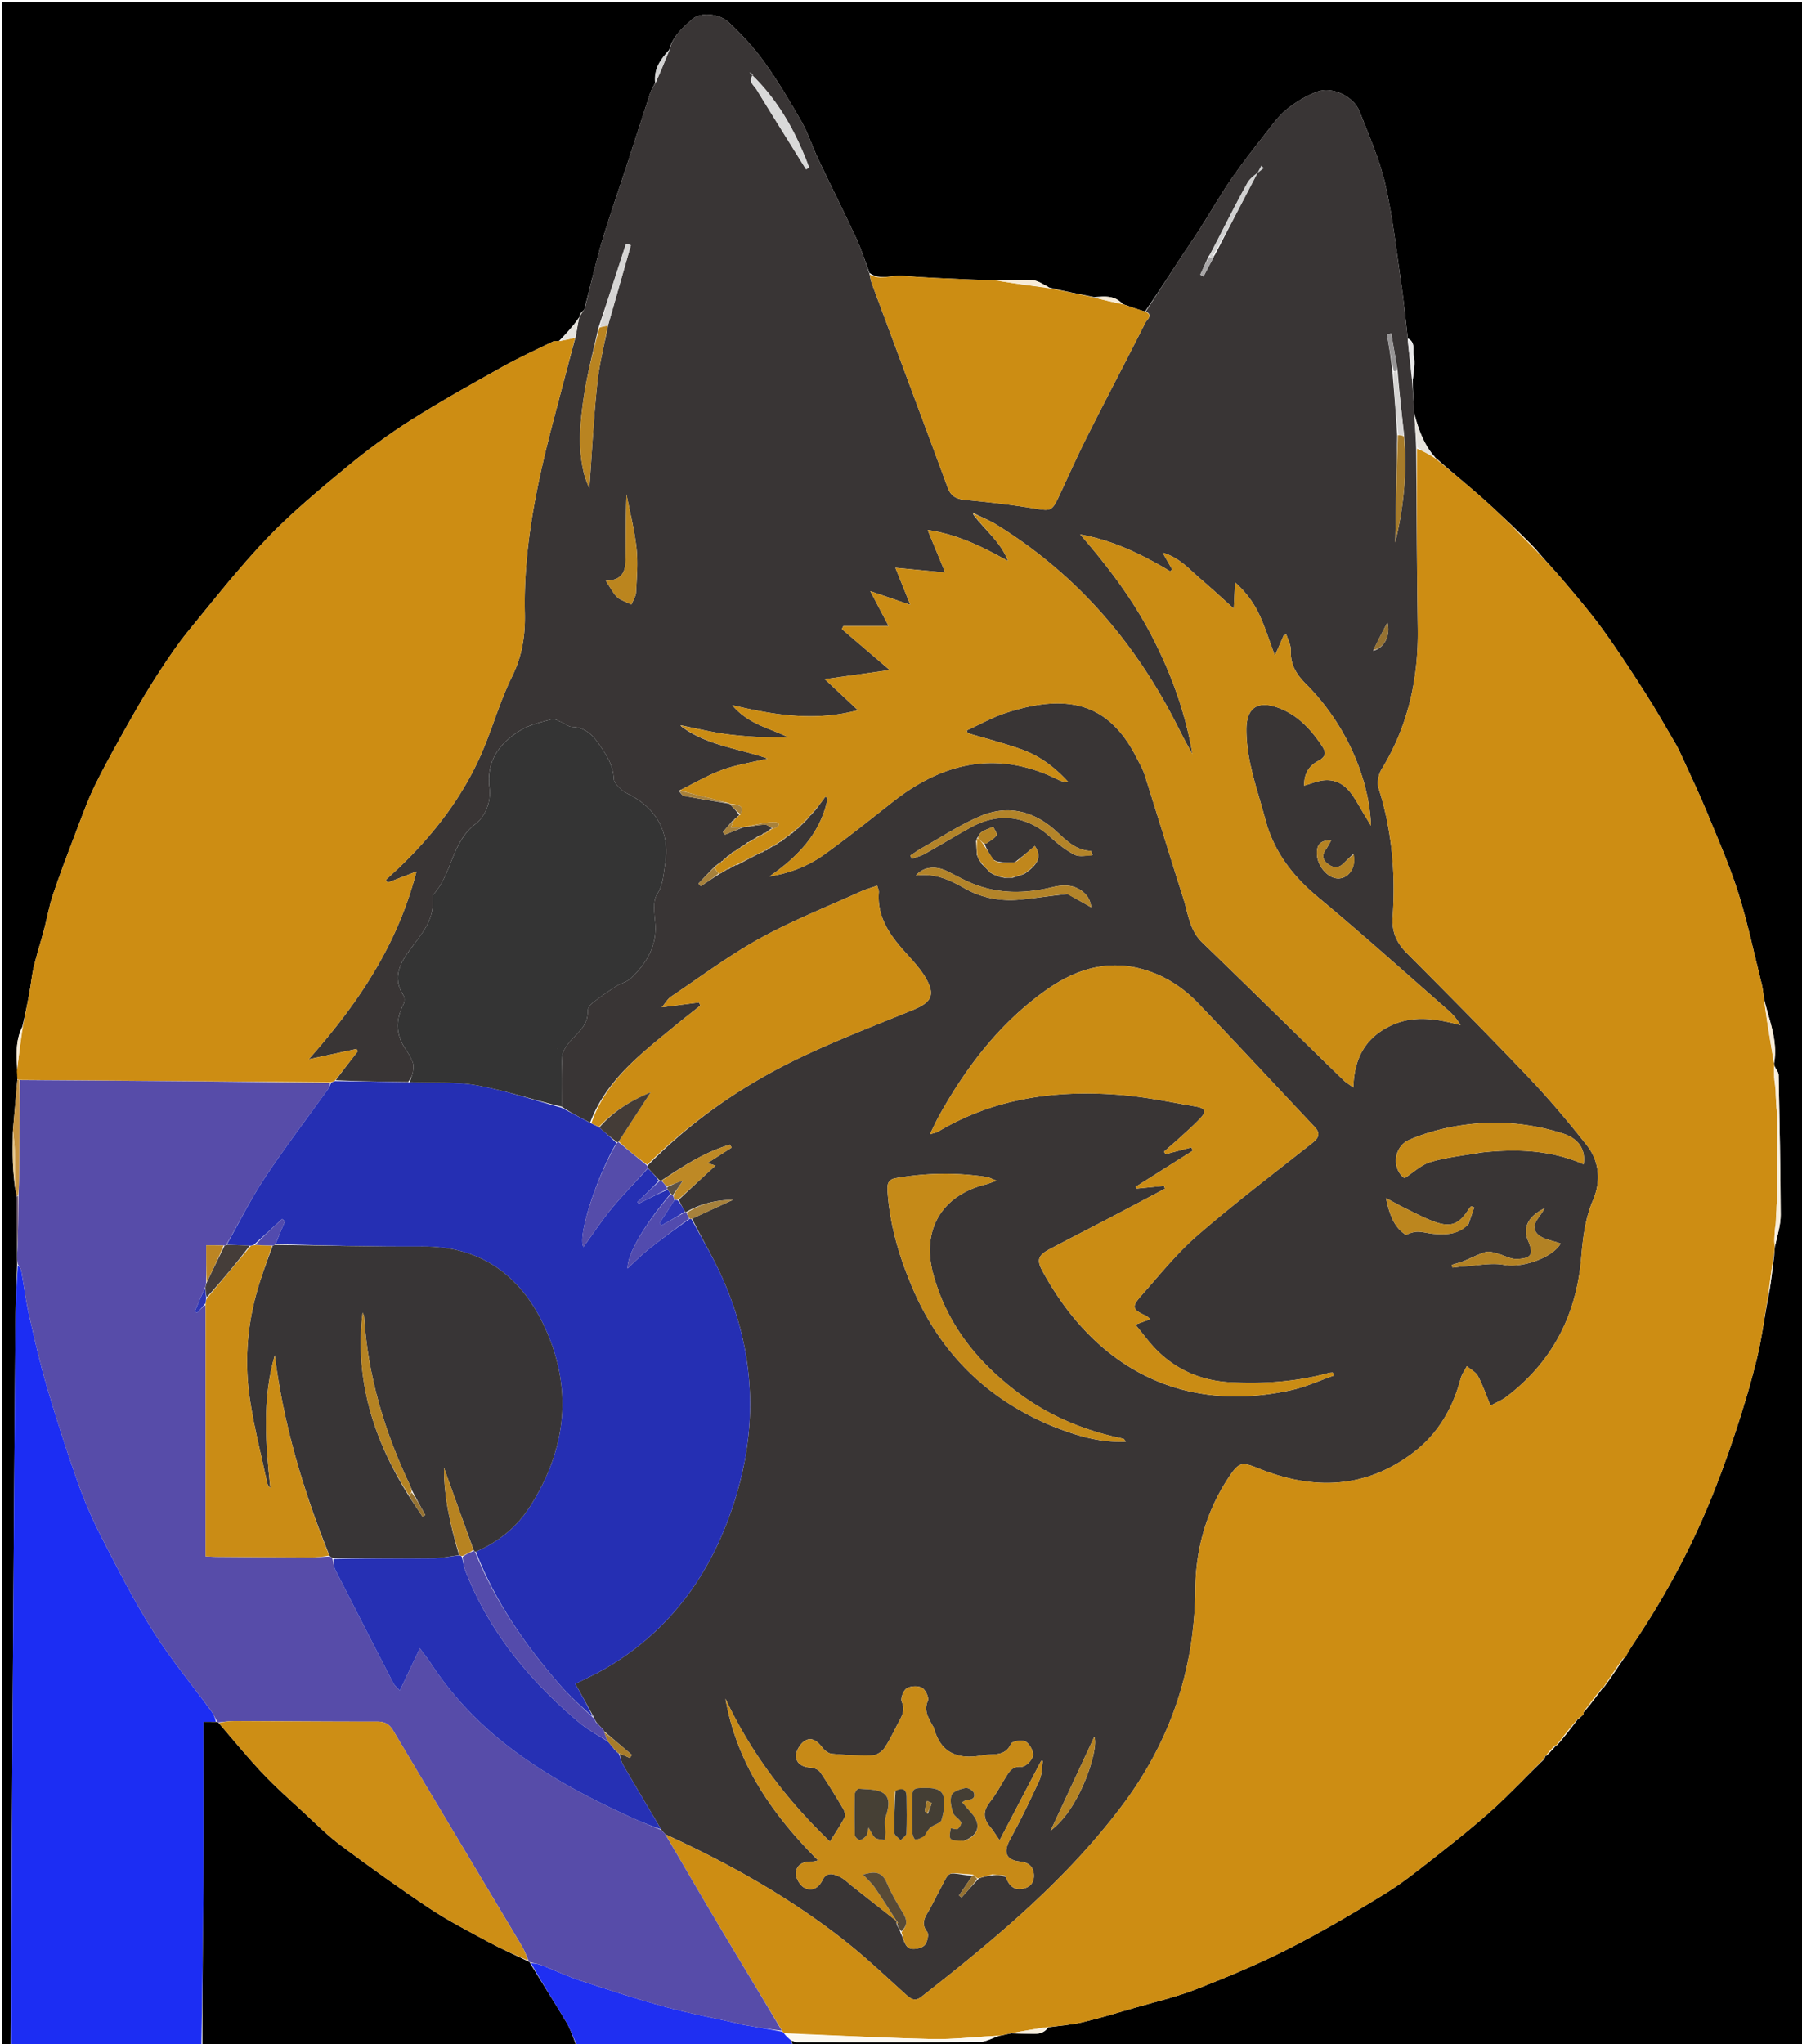 <?xml version="1.0" encoding="UTF-8"?>
<svg data-bbox="1 1.061 849.885 963.939" viewBox="0 0 850 964" xmlns="http://www.w3.org/2000/svg" data-type="ugc">
    <g>
        <path d="M5 965H1V1.061h849.885V965c-158.58 0-317.277 0-476.504-.303-.798-1.043-1.065-1.783-.924-2.425.994.313 1.579.714 2.164.715 28.864.031 57.728.113 86.59-.099 2.958-.021 5.903-1.82 9.283-2.82 2.05-.44 3.67-.856 5.688-1.241 2.86.09 5.325.203 7.788.195 3.333-.01 6.934.713 9.515-2.981 5.725-.805 11.12-1.203 16.32-2.431 7.975-1.883 15.831-4.28 23.706-6.565 10-2.903 20.227-5.252 29.89-9.031 14.75-5.77 29.427-11.918 43.534-19.088 15.487-7.871 30.51-16.733 45.314-25.846 8.633-5.314 16.587-11.782 24.588-18.062 8.944-7.019 17.87-14.107 26.294-21.728 8.254-7.466 15.868-15.64 24.016-23.49.461-.622.67-1.26.824-1.86-.057.037.014.151.37.096 1.831-1.705 3.306-3.355 4.739-5.004-.042 0-.04.083.322.042 3.44-3.998 6.517-7.954 9.617-11.975.024-.065-.107-.114.135-.214.734-.576 1.227-1.052 1.91-1.607.19-.079.421-.42.551-.522.255-.3.292-.514.328-.915.088-.172 0-.55.353-.683 3.175-3.805 5.996-7.476 8.772-11.146-.047 0-.045.093.281-.026 3.463-4.74 6.6-9.362 9.71-14.05-.029-.066-.163-.014.036-.01.483-.089.648-.285.798-.948 1.135-2 2.124-3.661 3.202-5.261 13.703-20.324 25.513-41.708 35.064-64.267 4.889-11.548 9.214-23.366 13.18-35.266 3.938-11.817 7.545-23.783 10.47-35.883 2.403-9.94 3.593-20.172 5.66-30.461.995-5.869 1.65-11.55 2.419-17.778.14-2.033.169-3.52.556-5.186 1.102-4.79 2.497-9.404 2.479-14.013-.087-21.988-.52-43.975-.977-65.959-.029-1.395-1.3-2.765-1.962-4.388.032-.241-.156-.691-.123-1.144 1.852-11.04-2.536-20.607-4.871-30.978-.293-2.387-.496-4.333-.966-6.212-3.609-14.422-6.624-29.036-11.104-43.186-4.13-13.049-9.705-25.654-14.922-38.34-3.381-8.224-7.245-16.25-10.928-24.348-1.138-2.5-2.243-5.036-3.623-7.404-4.746-8.137-9.402-16.336-14.474-24.268-6.508-10.179-13.103-20.326-20.193-30.101-5.76-7.942-12.212-15.394-18.536-22.913-3.966-4.715-8.262-9.151-12.339-14.083-3.755-4.033-7.582-7.698-11.623-11.666-5.53-5.172-10.744-10.156-16.186-14.877-6.644-5.763-13.48-11.305-20.158-17.301-5.364-6.023-7.82-13.165-9.886-20.965-.324-5.512-.665-10.55-.634-15.826.457-3.988 1.229-7.902.392-11.434-.575-2.428 1.084-6.166-2.78-7.892-.952-8.629-1.75-16.837-2.946-24.987-2.332-15.901-4.041-31.964-7.627-47.589-2.696-11.748-7.694-23.003-12.096-34.311-2.82-7.244-12.926-12.118-20.133-9.425-5.108 1.909-10.044 4.876-14.29 8.317-3.913 3.174-6.961 7.486-10.11 11.517-5.527 7.074-11.097 14.139-16.17 21.537-5.144 7.502-9.66 15.433-14.545 23.116-2.791 4.39-5.808 8.638-8.655 12.993-5.68 8.688-11.313 17.407-17.335 26.161-3.672-1.087-6.974-2.223-10.554-3.537-3.817-4.08-8.363-3.743-13.412-3.278-7.323-1.446-14.194-2.798-21.218-4.487-2.757-1.441-5.301-3.28-7.976-3.494-5.427-.436-10.925.005-16.884-.02-4.467-.158-8.447-.104-12.418-.286-10.665-.49-21.347-.834-31.98-1.737-5.13-.436-10.461 2.237-15.522-1.326-2.167-5.718-3.88-11.236-6.29-16.43-5.841-12.582-12.074-24.982-18.011-37.52-2.7-5.7-4.596-11.827-7.701-17.279-5.49-9.637-11.189-19.22-17.636-28.227-4.83-6.749-10.594-12.96-16.653-18.654-4.682-4.4-13.453-4.934-17.147-1.712-4.583 3.997-9.334 8.062-11.097 14.645-4.047 4.477-7.362 8.954-6.574 15.529-.88 1.806-1.828 3.19-2.33 4.72-3.732 11.366-7.348 22.771-11.056 34.146-3.86 11.844-8.07 23.583-11.597 35.524-3.142 10.637-5.561 21.487-8.461 32.492-1.653 2.442-3.016 4.738-4.665 6.806-2.151 2.697-4.528 5.214-7.188 7.959-1.212.186-2.17-.039-2.856.296-8.028 3.926-16.188 7.629-23.977 11.99-14.599 8.17-29.242 16.316-43.359 25.274-10.513 6.672-20.604 14.148-30.199 22.092-12.826 10.621-25.747 21.317-37.24 33.31-13.182 13.758-24.996 28.847-37.098 43.608-5.076 6.193-9.569 12.899-13.956 19.614-4.602 7.044-8.931 14.282-13.07 21.61-5.843 10.344-11.713 20.695-16.974 31.338-3.666 7.418-6.443 15.287-9.41 23.034-3.687 9.627-7.356 19.269-10.648 29.033-1.79 5.31-2.713 10.908-4.157 16.342-1.555 5.851-3.424 11.623-4.846 17.505-.954 3.947-1.308 8.034-2.038 12.04-.99 5.423-2.082 10.829-3.443 16.445-3.394 6.809-2.647 13.754-2.283 21.169-.103 1.514-.046 2.538-.042 4.004-.715 8.132-1.377 15.821-2.103 23.981-.052 5.222-.145 9.975.004 14.722.114 3.632.532 7.255.874 11.279.418 1.85.776 3.303 1.107 5.209-.008 8.638.013 16.823-.013 25.467-.006 2.312.034 4.165.035 6.478-.318 10.387-.768 20.313-.848 30.242-.444 55.715-.82 111.43-1.179 167.147C5.666 850.98 5.343 907.99 5 965" fill="#000000"/>
        <path d="M5.469 965c-.126-57.01.197-114.02.565-171.03.36-55.716.735-111.432 1.18-167.147.079-9.929.53-19.855 1.188-30.13.816.672 1.465 1.654 1.656 2.72 1.207 6.702 2.022 13.488 3.516 20.123 2.573 11.429 5.15 22.884 8.452 34.115 4.471 15.205 9.319 30.318 14.607 45.258 3.199 9.038 7.075 17.91 11.466 26.436 7.66 14.873 15.26 29.859 24.183 43.977 8.305 13.141 18.322 25.197 27.52 37.779 1.042 1.425 1.661 3.161 2.02 4.813-2.077.06-3.696.06-5.821.06 0 25.836.13 51.213-.037 76.587-.167 25.48-.63 50.96-.964 76.439z" fill="#1C2DF3"/>
        <path d="M95.469 965c-.135-25.48.328-50.958.495-76.439.167-25.374.037-50.75.037-76.587 2.125 0 3.744 0 6 .042.635.042 1.028.18 1.165.485 7.03 8.212 13.689 16.338 20.886 23.958 5.937 6.287 12.45 12.038 18.818 17.908 5.882 5.423 11.556 11.163 17.945 15.927 13.674 10.195 27.542 20.163 41.74 29.61 8.792 5.848 18.256 10.712 27.57 15.739 6.194 3.344 12.654 6.195 19.267 9.397.431.25.592.37.713.815 5.736 9.55 11.662 18.687 17.208 28.05 2.027 3.422 3.151 7.38 4.687 11.095z" fill="#000000"/>
        <path d="M272.469 965c-2.005-3.714-3.129-7.673-5.156-11.096-5.546-9.362-11.472-18.498-16.848-28.082 1.972.07 3.6.359 5.11.95 6.153 2.409 12.161 5.244 18.425 7.31 13.154 4.338 26.34 8.635 39.692 12.295 11.125 3.05 22.505 5.164 33.77 7.701 1.129.254 2.23.644 3.367.842 6.016 1.045 12.038 2.048 18.243 3.197.41.33.646.517.97 1.022 1.053 1.232 2.03 2.133 3.006 3.034.268.74.535 1.481.877 2.524-33.613.303-67.3.303-101.456.303" fill="#1F2FF2"/>
        <path d="M666.047 179.142c.34 5.038.681 10.076 1.072 15.933.36 5.836.67 10.852.885 16.397.18 28.68.358 56.834.757 84.985.336 23.695-4.562 45.928-17.073 66.338-1.476 2.409-2.224 6.315-1.396 8.92 6.31 19.844 8.035 40.14 6.627 60.75-.473 6.913 1.799 12.088 6.613 16.924 19.275 19.361 38.54 38.74 57.363 58.537 9.731 10.235 18.882 21.081 27.625 32.178 5.999 7.615 6.63 17.133 2.965 25.699-3.857 9.018-4.851 18.16-5.664 27.653-2.288 26.74-13.617 48.803-35.19 65.192-2.288 1.738-5.06 2.838-7.553 4.203-2.126-5.13-3.667-9.7-5.914-13.89-1.044-1.947-3.462-3.155-5.257-4.698-.998 1.962-2.377 3.823-2.93 5.903-3.716 13.962-10.677 25.94-22.199 34.733-22.78 17.385-47.528 17.921-73.239 7.516-7.808-3.16-9.132-2.96-13.86 4.142-10.662 16.01-15.682 33.915-15.85 52.895-.336 37.808-11.738 71.607-34.398 101.813-26.583 35.438-60.275 63.35-94.83 90.393-3.005 2.352-4.962 1.016-7.319-1.108-9.395-8.47-18.58-17.227-28.49-25.06-26.009-20.557-54.757-36.633-84.99-50.502-.707-.74-1.273-1.36-1.964-2.303-6.04-10.296-11.995-20.248-17.83-30.268-.958-1.644-1.394-3.592-1.719-5.403 1.829.663 3.306 1.33 4.784 1.997l1.004-1.436a5715 5715 0 0 1-13.114-11.138c-.011-.033.047-.068-.07-.237-.273-.384-.415-.61-.79-1.058-1.16-1.134-2.073-2.054-3.006-3.302a9.6 9.6 0 0 0-1.087-1.866c.001.03.06.017-.007-.33-2.87-5.337-5.675-10.33-8.615-15.562 5.146-2.61 9.693-4.65 13.98-7.137 27.294-15.839 45.94-39.112 57.288-68.235 15.275-39.2 15.16-78.34-2.295-116.92-4.168-9.213-9.424-17.933-13.911-27.08 6.612-3.102 12.956-6.004 19.3-8.905-7.867.07-15.197 1.748-22.05 5.72-.168-.008-.5.053-.616-.23-1.098-1.93-2.081-3.578-2.904-5.52 5.607-5.327 11.054-10.357 17.282-16.11l-3.74-1.196 11.414-7.303-.83-1.363c-11.852 3.405-22.027 10.132-32.411 16.965-.43.003-.602-.002-.948-.282-1.88-2.033-3.588-3.79-5.298-5.704-.09-.465-.152-.776.043-1.345 21.358-21.744 45.913-38.499 73.03-51.312 16.97-8.02 34.554-14.756 51.944-21.867 8.728-3.569 10.67-7.064 5.955-15.148-3.131-5.37-7.814-9.847-11.894-14.646-6.317-7.428-11.022-15.446-10.168-25.713.072-.87-.435-1.787-.782-3.088-2.829.993-5.399 1.683-7.789 2.769-15.893 7.22-32.234 13.643-47.475 22.055-14.633 8.078-28.138 18.207-42.063 27.549-1.445.97-2.371 2.713-4.28 4.976l17.638-2.276.504 1.496c-4.23 3.374-8.509 6.69-12.683 10.133-15.533 12.81-31.726 25.062-39.252 45.036-4.741-2.382-9.12-4.706-13.47-7.53.05-8.164-.166-15.842.242-23.486.12-2.248 1.667-4.67 3.15-6.544 3.633-4.592 9.206-7.886 8.91-14.922-.052-1.245.991-2.931 2.044-3.756 3.62-2.834 7.397-5.485 11.255-7.989 2.322-1.506 5.384-2.12 7.286-3.98 7.169-7.014 12.155-15.067 11.298-25.802-.367-4.598-1.32-10.297.842-13.672 2.983-4.66 3.018-9.389 3.785-14.137 2.432-15.043-4.004-26.468-17.584-33.268-2.828-1.416-6.553-4.676-6.633-7.188-.168-5.275-2.476-9.398-4.981-13.265-3.448-5.32-7.174-10.94-14.85-11.101-1.495-.031-2.926-1.433-4.452-2.036-1.643-.649-3.576-1.887-5.012-1.499-5.038 1.36-10.416 2.506-14.754 5.2-9.808 6.09-16.218 14.388-14.56 27.104.861 6.599-2.074 13.587-6.579 17.012-11.379 8.652-11.018 23.58-19.858 33.251-.381.418-.445 1.288-.385 1.922.922 9.893-5 16.513-10.428 23.782-4.663 6.244-8.868 13.477-3.363 21.826.67 1.017.646 3.101.062 4.238-3.717 7.232-3.773 14.159.86 21.024 1.38 2.044 2.731 4.202 3.533 6.504.522 1.5.24 3.392-.072 5.035-.267 1.4-1.093 2.695-2.137 4.088-11.744-.128-23.023-.309-34.188-.832 3.545-4.76 6.976-9.175 10.408-13.59l-.535-1.145-22.575 4.877c23.358-26.384 41.871-53.898 50.818-88.535-5.274 2.03-9.435 3.63-13.596 5.23l-.866-1.285c2.414-2.236 4.875-4.425 7.236-6.716 15.568-15.106 28.658-32.098 37.494-51.969 5.404-12.153 8.897-25.196 14.767-37.09 4.825-9.774 6.317-19.292 6.08-30.076-.693-31.402 5.828-61.895 13.826-92.09 3.323-12.543 6.586-25.103 10.057-37.88.76-3.622 1.19-7.056 2-10.398.27-1.116 1.515-1.997 2.315-2.985 2.739-10.757 5.158-21.607 8.3-32.244 3.528-11.941 7.736-23.68 11.597-35.524 3.708-11.375 7.324-22.78 11.056-34.146.502-1.53 1.45-2.914 2.593-4.89 2.464-5.531 4.526-10.538 6.589-15.544 1.485-6.398 6.236-10.463 10.819-14.46 3.694-3.222 12.465-2.687 17.147 1.712 6.059 5.694 11.823 11.905 16.653 18.654 6.447 9.007 12.146 18.59 17.636 28.227 3.105 5.452 5.001 11.579 7.7 17.28 5.938 12.537 12.171 24.937 18.012 37.52 2.41 5.193 4.123 10.71 6.267 16.8.43 1.999.625 3.324 1.082 4.552 11.947 32.116 23.96 64.207 35.844 96.347 1.587 4.291 4.405 5.412 8.724 5.802 11.05.996 22.094 2.311 33.039 4.116 6.2 1.022 7.41 1.033 10.153-4.75 4.564-9.62 8.817-19.395 13.604-28.901 9.13-18.128 18.592-36.089 27.745-54.205.704-1.392 3.802-3.41.166-5.215 5.652-8.706 11.286-17.425 16.965-26.113 2.847-4.355 5.864-8.602 8.655-12.993 4.885-7.683 9.401-15.614 14.546-23.116 5.072-7.398 10.642-14.463 16.17-21.537 3.148-4.03 6.196-8.343 10.11-11.517 4.245-3.441 9.181-6.408 14.289-8.317 7.207-2.693 17.313 2.181 20.133 9.425 4.402 11.308 9.4 22.563 12.096 34.311 3.586 15.625 5.295 31.688 7.627 47.589 1.196 8.15 1.994 16.358 2.965 25.45.662 6.973 1.33 13.037 1.998 19.101m-325.078 226.82s-.012-.067-.541.053c-.201.287-.403.574-.52.844 0 0-.023-.082-.609.004-.415.398-.83.796-1.29 1.134 0 0 .033.065-.415.255-.28.193-.461.455-.586.764 0 0 .048.03-.566.298l-6.997 7.362 1.137 1.253c2.915-1.96 5.83-3.919 8.994-5.934 0 0 .207-.148.722-.253q.354-.369.702-.742s.002.004.575-.061c.465-.327.929-.654 1.426-.94 0 0-.027-.046.633-.07 1.115-.656 2.23-1.312 3.364-1.93 0 0-.024-.036.72-.064a5509 5509 0 0 0 11.28-5.939s-.002.013.592-.02c.48-.32.96-.64 1.408-.982 0 0 .004.038.659-.03.898-.632 1.796-1.263 2.944-1.928 0 0 .214-.133.864-.174.819-.642 1.638-1.284 2.509-1.89 0 0-.009-.062.624-.169q1.702-1.407 3.4-2.805s-.006 0 .49-.143c.194-.272.388-.543.517-.828 0 0 .033.058.656-.015a73 73 0 0 1 2.258-2.105s.022-.052.469-.203c.288-.17.473-.416.608-.707 0 0-.031-.055.41-.248.271-.199.448-.46.588-.754 0 0-.03-.057.421-.24.289-.185.472-.446.585-.755 0 0-.025-.035.426-.227.282-.197.458-.465.574-.773 0 0-.03-.045.41-.245.274-.198.451-.462.584-.757 0 0-.03-.056.435-.295.172-.299.343-.598.642-1.007 0 0-.004-.169.575-.433.387-.488.774-.975 1.348-1.615 0 0 .095-.22.62-.55.215-.347.43-.694 1.1-1.501l3.613-4.938 1.083.816c-3.272 16.424-14.033 27.532-27.482 36.848 9.583-1.514 18.277-4.9 25.846-10.33 11.078-7.95 21.72-16.516 32.45-24.943 24.233-19.027 50.14-24.46 78.62-10 .825.42 1.871.403 4.17.859-7.001-7.716-14.17-12.708-22.525-15.65-8.205-2.89-16.666-5.053-25.015-7.534l-.462-1.28c6.12-2.773 12.044-6.147 18.392-8.218 29.793-9.718 48.902-4.203 61.751 21.117 1.357 2.672 2.898 5.313 3.797 8.145 6.14 19.352 12.045 38.778 18.213 58.121 2.293 7.19 2.894 15.013 8.899 20.814 22.29 21.534 44.386 43.27 66.583 64.9 1.085 1.058 2.44 1.837 4.735 3.534.355-13.68 5.498-23.125 17-28.863 11.136-5.556 22.13-3.564 33.584-.582-1.648-2.62-3.449-4.89-5.593-6.768-20.427-17.886-40.621-36.056-61.493-53.41-12.073-10.037-20.983-21.504-25.04-36.867-3.697-13.996-8.954-27.627-8.912-42.379.03-10.28 5.369-13.775 15.048-10.202 9.055 3.343 15.158 9.922 20.405 17.669 2.279 3.365 2.218 5.376-1.67 7.422-4.28 2.252-6.652 6.006-6.541 11.62 1.952-.618 3.21-.985 4.445-1.415 7.492-2.607 13.428-.924 18.023 5.49 2.32 3.24 4.19 6.802 6.264 10.22l2.785 4.591c-.915-23.688-12.73-48.904-30.677-66.839-4.466-4.463-7.422-9.167-7.132-15.79.108-2.461-1.341-4.991-2.08-7.49l-1.244.298-4.198 9.6c-2.557-6.872-4.433-12.873-7.005-18.56-2.61-5.767-6.21-10.982-11.775-15.942l-.606 12.328c-5.415-4.844-10.496-9.567-15.772-14.06-5.187-4.416-9.695-9.927-17.808-12.337l4.52 7.95-.957.85c-13.246-7.934-26.977-14.64-42.45-17.363 13.006 14.961 24.821 30.554 33.886 48.088 9.075 17.554 15.76 35.918 19.074 55.453-3.14-5.326-5.816-10.841-8.64-16.28-19.767-38.077-47.128-69.258-83.811-91.891-3.465-2.138-7.35-3.594-11.036-5.582l-.28-.045s.32.221.419.894c5.426 7.266 12.98 12.964 16.355 21.888-11.716-6.51-23.422-12.494-37.93-14.652l8.298 20.059-23.492-2.22 7.043 17.487-18.884-6.462 8.682 16.502H397.79l-.695 1.387c7.19 6.15 14.38 12.3 22.602 19.33l-30.644 4.293 15.637 14.643c-20.491 5.394-39.251 2.339-59.298-2.376 7.708 9.166 17.777 10.797 26.498 15.22-9.463.083-18.763-.253-27.963-1.387-7.716-.952-15.317-2.834-23-4.372 0 0 .084.017.463.573 11.965 9.026 26.92 10.284 40.765 15.168-7.47 1.783-14.67 2.847-21.373 5.283-6.938 2.522-13.391 6.375-20.63 9.913.836.83 1.565 2.22 2.525 2.402 7.088 1.347 14.221 2.454 21.327 3.652 0 0 .001-.019.49.456 1.513 1.58 3.026 3.16 4.206 4.958-.21.17-.38.371-1.033.774-.228.274-.456.547-.659.825 0 0-.001-.026-.482.154a8 8 0 0 0-.519.84s-.019-.038-.639.224l-4.406 5.203 1.027 1.172c3-1.21 6-2.42 9.009-3.604 0 0-.015-.026.833.008 3.032-.408 6.059-1.038 9.1-1.112 1.147-.028 2.326 1.23 3.344 1.862 0 0-.11.105-.797.142-.872.652-1.744 1.303-2.556 1.999 0 0 .014-.074-.599-.057-.466.362-.933.723-1.332 1.12 0 0-.03-.07-.728-.046-1.546 1-3.092 2-4.87 3.058 0 0-.182.157-.832.27-.66.553-1.32 1.106-2.208 1.693 0 0-.185.137-.717.247-.234.261-.469.522-.646.809 0 0-.01-.062-.595.08-.277.288-.554.576-1.269.985-.374.253-.748.505-1.71.91-.422.423-.845.846-1.42 1.346 0 0-.054.162-.69.33-.455.44-.91.881-1.314 1.355 0 0-.01-.06-.51.107-.193.281-.386.563-.513.857m127.041 6.05s.068-.019.231.246l.268.154s.308-.023.952.307c.466.113.933.226 1.83.72.548.11 1.097.222 2.45.528a62 62 0 0 1 3.943-.018c.809-.3 1.618-.601 3.152-1.007.448-.188.896-.377 1.655-.54.218-.062.368-.199 1.117-.584 6.393-4.465 7.762-8.138 4.498-12.866-2.722 2.346-5.424 4.676-8.749 7.146-.306.282-.612.564-1.65.6-2.05.055-4.098.11-6.705-.322-.704-.194-1.409-.388-2.561-1.056-1.63-2.52-3.26-5.038-4.048-7.63.33.016.765.176.973.024 1.66-1.208 3.633-2.231 4.736-3.842.45-.657-1.013-2.625-1.605-3.997-1.815.795-3.73 1.428-5.405 2.45-.904.553-1.4 1.773-2.314 3.13-.125.331-.111.656-.433 1.441.169 1.874.338 3.748.425 6.174.275.675.55 1.349 1.1 2.665.359.278.718.556 1 1.459a152 152 0 0 1 4.195 4.305c.31.149.619.297.945.513m104.32-290.426c.094-.333.188-.667.764-1.483l21.855-41.998 1.132 1.153c-2.615 2.314-6.086 4.151-7.692 7.029-6.063 10.863-11.52 22.065-17.533 33.456-.162.263-.269.546-.846 1.276l-3.844 8.503 1.537.855a790 790 0 0 1 4.627-8.791m84.542 54.318c.782 9.567 1.564 19.134 2.196 29.678l-.948 50.222c4.005-16.477 5.716-33.137 4.173-50.924-1.112-9.96-2.224-19.918-3.049-30.308l-2.967-17.313-2.052.396c.976 5.785 1.952 11.57 2.647 18.25M422.834 906.623c.03.217.059.434.227 1.259.646 1.048 1.291 2.096 1.906 3.959 1.182 2.346 1.809 5.665 3.711 6.751 1.738.993 5.464.333 7.178-1.028 1.436-1.14 2.452-5.307 1.538-6.464-3.397-4.303-.815-7.315 1.092-10.723 1.457-2.603 2.743-5.301 4.16-7.927 6.157-11.406 2.947-9.142 16.02-7.85l-6.316 9.248 1.233.966c2.545-2.861 5.09-5.722 8.204-9.044 2.075-.614 4.15-1.227 6.9-1.48 1.834.077 3.669.156 5.844.878 1.356 4.25 4.024 6.557 8.64 5.337 3.403-.899 4.801-3.493 4.466-6.864-.375-3.764-2.893-5.428-6.428-5.772-6.683-.65-8.082-4.393-4.81-10.35 5.028-9.155 9.569-18.593 13.924-28.09 1.225-2.671 1.077-5.972 1.56-8.984l-.795-.01-19.574 37.387c-2.18-3.118-3.164-4.806-4.417-6.26-3.446-4-3.432-7.691-.061-11.907 2.79-3.49 4.879-7.542 7.253-11.361 1.748-2.812 3.11-5.462 7.55-5.122 1.777.135 5.043-3.08 5.41-5.16.364-2.073-1.507-5.567-3.425-6.699-1.647-.972-6.35-.23-6.926 1.027-2.892 6.314-8.491 4.518-13.232 5.403-11.236 2.097-19.836-.494-23.099-12.787-.123-.466-.496-.863-.73-1.304-1.933-3.637-4.174-6.975-2.158-11.664.63-1.468-1.135-5.209-2.778-6.087-1.914-1.023-5.427-.87-7.253.31-1.567 1.014-2.965 4.728-2.277 6.307 1.72 3.955.068 6.738-1.583 9.809-2.209 4.106-4.114 8.42-6.75 12.231-1.158 1.675-3.77 3.223-5.766 3.277-6.305.172-12.646-.209-18.935-.794-1.579-.147-3.398-1.563-4.433-2.912-2.252-2.935-5.015-5.269-8.36-3.134-2.082 1.329-4.056 4.611-4.051 7.013.008 3.72 3.176 5.347 7.015 5.583 1.534.094 3.587.927 4.392 2.112 3.833 5.644 7.392 11.48 10.861 17.359.665 1.126 1.112 3.075.586 4.084-1.955 3.748-4.359 7.262-6.872 11.313-20.772-20.035-37.363-41.979-49.269-67.42 5.343 30.608 22.123 54.704 43.644 76.244-1.519.589-2.32.602-3.119.587-4.039-.078-7.288 1.67-7.292 5.755-.003 2.257 1.921 5.48 3.906 6.563 3.507 1.91 6.743.23 8.59-3.497 2.132-4.298 5.473-2.927 8.448-1.47 2.05 1.003 3.727 2.769 5.558 4.21 7.02 5.532 14.036 11.07 21.065 16.545 0 0-.061-.001-.172.647M282.186 154.888c-2.256 10.408-5.027 20.738-6.634 31.245-1.862 12.171-3.149 24.511-.19 36.757.686 2.837 1.916 5.541 2.62 7.528 1.183-16.268 2.033-32.862 3.728-49.37.948-9.231 3.295-18.32 5.262-28.116l10.627-37.31-2.32-.651c-4.245 13.078-8.49 26.156-13.093 39.917m239.546 420.34c-8.868 4.606-17.762 9.162-26.593 13.835-5.5 2.91-6.284 5.093-3.398 10.383 24.977 45.783 65.957 67.451 117.349 56.117 6.86-1.513 13.387-4.542 20.068-6.868l-.499-1.463c-.633.066-1.292.043-1.897.211-15.09 4.199-30.487 5.177-46.05 4.435-13.727-.654-25.637-5.618-35.305-15.42-3.512-3.562-6.448-7.692-9.846-11.804l7.048-2.549c-1.194-.986-1.523-1.397-1.95-1.59-6.551-2.942-7.073-4.152-2.333-9.51 8.594-9.714 16.781-19.996 26.525-28.44 17.474-15.144 35.94-29.147 54.083-43.512 3.043-2.409 4.198-4.43 1.137-7.673-18.292-19.38-36.374-38.961-54.822-58.191-7.46-7.776-16.441-13.549-27.06-16.335-17.059-4.476-31.954.812-45.579 10.637-21.223 15.304-36.724 35.577-49.378 58.202-1.485 2.656-2.74 5.44-4.637 9.234 2.174-.701 3.13-.828 3.892-1.282 26.554-15.84 55.622-19.725 85.759-17.329 12.071.96 24.03 3.476 35.998 5.532 4.379.752 4.871 2.4 1.873 5.567-3.086 3.258-6.485 6.223-9.798 9.26-2.37 2.17-4.826 4.249-7.243 6.368l.684 1.236 12.223-3.194.668 1.529-26.95 17.029.445.86 12.946-1.28.385 1.348c-9.03 4.772-18.061 9.543-27.745 14.658m-25.696 97.152c11.08 4.439 22.327 8.041 34.981 7.465-.624-.842-.762-1.236-.996-1.307-.952-.29-1.932-.491-2.906-.706-18.335-4.038-34.968-11.551-49.777-23.29-17.88-14.174-31.056-31.364-37.121-53.68-5.618-20.666 3.803-37.07 24.589-42.285 1.355-.34 2.656-.896 5.3-1.805-2.486-.942-3.6-1.6-4.786-1.778-14.284-2.152-28.541-1.925-42.775.567-4.118.72-4.105 3.41-3.868 6.717 1.123 15.653 5.517 30.447 11.613 44.78 12.93 30.397 34.466 52.243 65.746 65.322m203.033-128.94c16.351-1.747 32.47-1.178 47.928 5.603 1.083-7.147-2.49-12.2-9.899-14.555-19.019-6.044-38.272-6.596-57.626-1.888-4.985 1.213-9.935 2.834-14.644 4.863-7.795 3.359-8.244 14.103-2.295 18.124 4.125-2.657 7.833-6.291 12.233-7.602 7.566-2.253 15.563-3.058 24.303-4.546m-183.662-140.3c-.326-.654-.63-1.868-.982-1.882-7.375-.288-11.811-5.373-16.8-9.8-10.362-9.192-22.499-11.993-35.253-6.575-9.568 4.064-18.377 9.921-27.495 15.032-1.902 1.066-3.675 2.36-5.507 3.549l.725 1.51c2.033-.748 4.207-1.244 6.075-2.289 7.404-4.142 14.632-8.602 22.073-12.673 13.026-7.125 26.434-5.2 37.228 4.75 3.4 3.135 7.15 6.088 11.212 8.228 2.276 1.2 5.518.565 8.724.15m-11.786 18.47 11.11 6.277c-.257-2.318-1.074-4.467-2.526-6.023-4.356-4.666-9.874-4.943-15.696-3.528-12.572 3.055-25.077 3.318-37.294-1.478-4.314-1.693-8.37-4.043-12.55-6.08-5.296-2.583-11.22-2.108-14.627 2.112 9.106-1.298 16.14 2.184 23.12 6.11 8.21 4.618 17.18 6.161 26.5 5.212 7.08-.721 14.12-1.819 21.963-2.602M290.043 280.46c.725.68 1.351 1.546 2.197 2.005 1.807.98 3.728 1.748 5.602 2.603.762-1.896 2.087-3.763 2.185-5.692.353-6.95.961-13.992.218-20.864-.925-8.543-3.096-16.952-4.728-25.419-.335 9.55-.282 18.794-.354 28.038-.046 6.085.258 12.503-9.39 12.72 1.6 2.584 2.69 4.343 4.27 6.609m399.498 314.6-4.755 1.431.35 1.302c1.899-.21 3.793-.504 5.698-.613 6.227-.354 12.67-1.786 18.634-.678 8.526 1.584 22.827-3.315 26.696-10.087-3.663-1.413-8.502-1.895-11.003-4.566-3.886-4.15 1.502-7.849 3.358-12.064-7.797 3.892-10.297 9.148-7.716 15.316 2.656 6.347 1.702 8.347-5.283 8.625-3.03.12-6.112-1.804-9.22-2.606-1.815-.469-3.922-1.185-5.557-.683-3.597 1.106-6.977 2.914-11.202 4.624m3.2-17.925 2.64-7.758-1.41-.543c-.399.449-.87.852-1.186 1.354-4.528 7.193-8.364 8.78-16.286 5.902-4.663-1.694-9.077-4.09-13.556-6.268-2.73-1.326-5.37-2.837-9.183-4.869 1.686 7.885 3.814 13.882 9.444 17.41 2.065-.982 3.982-1.567 5.878-1.505 2.475.08 4.921.85 7.4 1.012 5.7.372 11.394.491 16.26-4.735M377.738 75.915l2.484 3.95 1.432-.873c-6.206-16.81-14.774-32.227-28.178-44.818.944.178 1.79 1.049 1.692 1.174-2.47 3.131.51 4.944 1.768 7 6.74 11.023 13.606 21.968 20.802 33.567M509.14 845.641c5.53-10.969 8.555-23.31 7.018-26.595-6.63 14.248-13.47 28.943-20.59 44.246 6.138-4.816 9.975-10.67 13.572-17.651m129.176-442.873c-1.482 1.415-3.013 2.784-4.437 4.256-2.407 2.49-4.89 2.4-7.508.398-2.586-1.977-2.876-4.227-.954-6.867.817-1.121 1.43-2.39 2.492-4.196-5.42-.252-6.85 2.336-6.73 6.353.183 6.112 5.777 12.078 10.738 11.527 4.74-.526 7.972-5.72 6.4-11.471m9.407-95.89c4.959-1.07 8.4-7.043 6.717-13.363-2.497 4.764-4.596 8.766-6.717 13.362m-50.251-232.38s.029.045 0 0" fill="#393535"/>
        <path d="M313.943 865.107c30.092 13.75 58.84 29.826 84.85 50.383 9.909 7.833 19.094 16.59 28.49 25.06 2.356 2.124 4.313 3.46 7.318 1.108 34.555-27.044 68.247-54.955 94.83-90.393 22.66-30.206 34.062-64.005 34.398-101.813.168-18.98 5.188-36.885 15.85-52.895 4.728-7.101 6.052-7.303 13.86-4.142 25.71 10.405 50.458 9.869 73.24-7.516 11.52-8.793 18.482-20.77 22.197-34.733.554-2.08 1.933-3.941 2.93-5.903 1.796 1.543 4.214 2.751 5.258 4.697 2.247 4.19 3.788 8.76 5.914 13.891 2.492-1.365 5.265-2.465 7.553-4.203 21.573-16.39 32.902-38.452 35.19-65.192.813-9.493 1.807-18.635 5.664-27.653 3.665-8.566 3.034-18.084-2.965-25.699-8.743-11.097-17.894-21.943-27.625-32.178-18.823-19.796-38.088-39.176-57.363-58.537-4.814-4.836-7.086-10.011-6.613-16.924 1.408-20.61-.318-40.906-6.627-60.75-.828-2.605-.08-6.511 1.396-8.92 12.511-20.41 17.41-42.643 17.073-66.338-.399-28.151-.577-56.305-.377-84.871 3.142 1.213 5.81 2.84 8.479 4.468 6.753 5.637 13.589 11.179 20.233 16.942 5.442 4.72 10.656 9.705 16.269 15.162 4.021 4.31 7.745 8.03 11.468 11.751 4.149 4.562 8.445 8.998 12.41 13.713 6.325 7.519 12.777 14.97 18.537 22.913 7.09 9.775 13.685 19.922 20.193 30.1 5.072 7.933 9.728 16.132 14.474 24.269 1.38 2.368 2.485 4.903 3.623 7.404 3.683 8.098 7.547 16.124 10.928 24.347 5.217 12.687 10.791 25.292 14.922 38.341 4.48 14.15 7.495 28.764 11.104 43.186.47 1.879.673 3.825 1.034 6.463.56 4.45 1.039 8.183 1.624 11.899 1.014 6.432 2.094 12.854 3.146 19.28 0 0 .188.45.036 1.118-.071 2.125.009 3.582.003 5.356.21 2.024.505 3.733.66 5.818.05 2.54.239 4.704.336 7.142.081 1.392.255 2.51.355 4.065-.037 14.214.002 27.99-.105 42.015-.142 1.39-.14 2.531-.256 4.056-.122 2.22-.127 4.058-.35 6.17-.317 2.33-.416 4.384-.61 6.817 0 1.143.094 1.909.188 2.674-.028 1.487-.057 2.974-.41 5.08-1.065 6.378-1.805 12.135-2.545 17.891-1.728 10.103-2.918 20.336-5.32 30.275-2.926 12.1-6.533 24.066-10.47 35.883-3.967 11.9-8.292 23.718-13.181 35.266-9.55 22.56-21.36 43.943-35.064 64.267-1.078 1.6-2.067 3.261-3.2 5.53-.403.65-.7.662-.999.675 0 0 .134-.052-.18.024-3.44 4.771-6.566 9.465-9.693 14.159 0 0-.002-.092-.302-.112-3.127 3.753-5.953 7.526-8.779 11.299 0 0 .09.377.008.715-.114.58-.242.751-.465.85 0 0-.23.342-.67.511-.926.652-1.414 1.135-1.903 1.617 0 0 .13.049-.208.188-3.447 4.074-6.556 8.008-9.664 11.942 0 0-.002-.083-.303-.18-1.785 1.655-3.268 3.406-4.752 5.156 0 0-.07-.114-.056.058-.335.66-.685 1.149-1.035 1.638-7.895 7.863-15.509 16.037-23.763 23.503-8.424 7.62-17.35 14.71-26.294 21.728-8 6.28-15.955 12.748-24.588 18.062-14.805 9.113-29.827 17.975-45.314 25.846-14.107 7.17-28.784 13.319-43.535 19.088-9.662 3.78-19.89 6.128-29.889 9.03-7.875 2.287-15.731 4.683-23.706 6.566-5.2 1.228-10.595 1.626-16.756 2.364-6.323.92-11.793 1.87-17.263 2.821-1.621.417-3.242.833-5.678 1.194-11.07.532-21.343 1.802-31.58 1.57-23.197-.524-46.376-1.788-69.563-2.75-.247-.175-.483-.362-.962-1.023-10.797-17.996-21.399-35.497-31.863-53.079-7.824-13.145-15.471-26.396-23.197-39.6" fill="#CD8D13"/>
        <path d="M271.271 159.336c-3.29 12.552-6.553 25.112-9.876 37.655-7.998 30.195-14.519 60.688-13.827 92.09.238 10.784-1.254 20.302-6.079 30.077-5.87 11.893-9.363 24.936-14.767 37.09-8.836 19.87-21.926 36.862-37.494 51.968-2.361 2.291-4.822 4.48-7.236 6.716l.866 1.286 13.596-5.23c-8.947 34.636-27.46 62.15-50.818 88.534l22.575-4.877.535 1.145a2983 2983 0 0 1-10.665 13.666c-.888.605-1.406.79-2.395.89-49.089-.398-97.706-.71-146.608-1.115-.479-.14-.673-.184-.868-.228-.057-1.024-.114-2.048-.257-3.836.89-7.542 1.866-14.32 2.842-21.097 1.048-5.414 2.14-10.82 3.13-16.244.73-4.005 1.084-8.092 2.038-12.039 1.422-5.882 3.291-11.654 4.846-17.505 1.444-5.434 2.366-11.031 4.157-16.342 3.292-9.764 6.96-19.406 10.648-29.033 2.967-7.747 5.744-15.616 9.41-23.034 5.26-10.643 11.131-20.994 16.974-31.338 4.139-7.328 8.468-14.566 13.07-21.61 4.387-6.715 8.88-13.42 13.956-19.614 12.102-14.761 23.916-29.85 37.099-43.608 11.492-11.993 24.413-22.689 37.24-33.31 9.594-7.944 19.685-15.42 30.198-22.092 14.117-8.958 28.76-17.103 43.359-25.275 7.79-4.36 15.949-8.063 23.977-11.989.685-.335 1.644-.11 3.124-.205 2.849-.538 5.05-1.017 7.25-1.496" fill="#CD8D13"/>
        <path d="M9.363 509.326c48.617.31 97.234.622 146.283 1.354-.038 1.29-.42 2.22-.99 3.015-9.96 13.898-20.353 27.507-29.78 41.757-6.663 10.07-12.023 21.003-18.211 31.664-.414.183-.582.253-1.19.222-2.995-.1-5.549-.1-8.201-.1 0 6.42 0 12.044-.063 18.043-.145.878-.228 1.38-.548 2.11-1.755 3.86-3.274 7.489-4.792 11.118l1.134.587c1.28-1.378 2.56-2.757 3.903-3.668.064 39.659.064 78.85.064 118.5 1.598.073 3.373.215 5.148.229 14.797.11 29.594.23 44.391.264 2.968.007 5.936-.332 9.074-.39.527.335.884.547 1.259 1.168.459 2 .644 3.722 1.376 5.166a9243 9243 0 0 0 27.268 53.279c.605 1.174 1.764 2.062 3.107 3.583l9.446-19.924c2.138 2.891 3.678 4.766 4.994 6.787 10.66 16.362 24.073 30.12 39.708 41.712 17.196 12.748 36.053 22.628 55.49 31.442 4.52 2.048 9.15 3.849 13.73 5.764.566.62 1.132 1.24 1.84 1.98 7.866 13.323 15.513 26.574 23.337 39.72 10.464 17.581 21.066 35.082 31.678 52.948-5.951-.688-11.973-1.691-17.989-2.736-1.136-.198-2.238-.588-3.367-.842-11.265-2.537-22.645-4.651-33.77-7.7-13.352-3.661-26.538-7.958-39.692-12.296-6.264-2.066-12.272-4.901-18.426-7.31-1.509-.591-3.137-.88-5.07-1.275-.52-.087-.68-.207-1.112-.829-1.22-2.61-1.972-4.838-3.15-6.81-20.237-33.906-40.564-67.759-60.743-101.7-1.843-3.099-3.91-4.314-7.537-4.308-22.494.035-44.988-.183-67.482-.253-2.483-.008-4.967.39-7.45.599 0 0-.394-.138-.573-.24-.994-1.694-1.613-3.43-2.655-4.855-9.198-12.582-19.215-24.638-27.52-37.779-8.923-14.118-16.522-29.104-24.183-43.977-4.39-8.525-8.267-17.398-11.466-26.436-5.288-14.94-10.136-30.053-14.607-45.258-3.302-11.23-5.879-22.686-8.452-34.115-1.494-6.635-2.309-13.421-3.516-20.124-.191-1.065-.84-2.047-1.617-3.18-.38-1.964-.42-3.817-.233-6.454.347-9.198.466-17.611.593-26.477.074-3.262.175-6.071.2-8.88.13-15.032.243-30.064.362-45.095" fill="#574CA9"/>
        <path d="M540.123 146.907c4.006 1.756.908 3.775.204 5.167-9.153 18.116-18.615 36.077-27.745 54.205-4.787 9.506-9.04 19.281-13.604 28.902-2.743 5.782-3.954 5.77-10.153 4.749-10.945-1.805-21.99-3.12-33.04-4.116-4.318-.39-7.136-1.51-8.723-5.802-11.883-32.14-23.897-64.23-35.844-96.347-.457-1.228-.652-2.553-.946-4.204 4.948 2.844 10.28.171 15.409.607 10.633.903 21.315 1.248 31.98 1.737 3.97.182 7.951.128 12.612.515 8.73 1.43 16.774 2.527 24.819 3.623 6.871 1.351 13.742 2.703 21.211 4.403 4.913 1.3 9.228 2.25 13.543 3.202 3.303 1.136 6.605 2.272 10.277 3.36" fill="#CC8D13"/>
        <path d="M370.042 959.14c23.11.631 46.29 1.895 69.485 2.42 10.238.23 20.51-1.039 31.153-1.547-2.566 1.054-5.51 2.854-8.47 2.875-28.861.212-57.725.13-86.589.099-.585-.001-1.17-.402-2.164-.715-1.385-1-2.362-1.9-3.415-3.133" fill="#FCF8F0"/>
        <path d="M9.078 509.23c.166 15.127.054 30.16-.078 45.19a122 122 0 0 1-.392 8.968c-.202.54-.542.794-.542.794-.358-1.452-.716-2.905-1.048-5.218.008-6.014.09-11.17-.064-16.319-.097-3.235-.546-6.46-.837-9.69.663-7.689 1.325-15.378 2.04-23.51.248-.398.442-.353.921-.214" fill="#C59240"/>
        <path d="M837.726 577.289c.004-1.837.009-3.674.329-6.131.278-1.77.24-2.92.203-4.07-.038-13.775-.077-27.551.112-42.03.013-1.826-.2-2.95-.414-4.074-.19-2.164-.38-4.328-.352-7.306-.073-2.441-.362-4.069-.65-5.696-.081-1.458-.161-2.915-.122-4.799.813.956 2.085 2.326 2.114 3.721.457 21.984.89 43.971.977 65.959.018 4.609-1.377 9.223-2.48 14.013-.452-.586-.546-1.352-.321-2.845.414-2.733.509-4.738.604-6.742" fill="#F8EFDE"/>
        <path d="M494.939 135.605c-7.892-.758-15.937-1.854-24.176-3.18 5.275-.309 10.773-.75 16.2-.314 2.675.215 5.219 2.053 7.976 3.494" fill="#F7EBD7"/>
        <path d="M836.861 501.372a826 826 0 0 1-3.179-18.828c-.585-3.716-1.063-7.45-1.658-11.426 2.3 9.647 6.689 19.214 4.837 30.254" fill="#F7EBD7"/>
        <path d="M676.938 215.695c-2.744-1.268-5.412-2.896-8.46-4.637-.69-5.13-1-10.147-1.376-15.509 2.016 6.981 4.472 14.123 9.836 20.146" fill="#E6E3DD"/>
        <path d="M271.452 159.111a53 53 0 0 1-7.05 1.571c2.01-2.686 4.388-5.203 6.539-7.9 1.649-2.068 3.012-4.364 4.665-6.806-.639.74-1.884 1.62-2.154 2.737-.81 3.342-1.24 6.776-2 10.398" fill="#E6E3DD"/>
        <path d="M666.418 178.904c-1.04-5.826-1.707-11.89-2.394-18.417 3.87.817 2.211 4.555 2.786 6.983.837 3.532.065 7.446-.392 11.434" fill="#E7E6E7"/>
        <path d="M10.482 484.272c-.663 6.575-1.639 13.353-2.37 20.405-.277-6.65-1.024-13.596 2.37-20.405" fill="#F7EBD7"/>
        <path d="M834.47 609.84c.4-5.57 1.14-11.327 2.093-17.158-.443 5.608-1.099 11.29-2.094 17.158" fill="#F8EFDE"/>
        <path d="M315.624 23.565c-1.785 4.821-3.847 9.828-6.173 15.004-1.19-6.05 2.126-10.527 6.173-15.004" fill="#D1D1D1"/>
        <path d="M724.905 259.54c-3.795-3.352-7.519-7.073-11.326-11.078 3.744 3.38 7.571 7.044 11.326 11.077" fill="#EFD9B2"/>
        <path d="M529.569 143.37a176 176 0 0 1-12.814-2.93c4.451-.813 8.997-1.15 12.814 2.93" fill="#F7EBD7"/>
        <path d="M756.35 795.986a196 196 0 0 1 9.394-13.973c-2.794 4.61-5.932 9.232-9.395 13.973" fill="#F2E3C4"/>
        <path d="M734.402 823.074c2.746-3.893 5.855-7.827 9.278-11.835a163 163 0 0 1-9.278 11.835" fill="#F7EBD7"/>
        <path d="M477.182 958.827a391 391 0 0 1 16.45-2.818c-1.728 3.726-5.329 3.003-8.662 3.013-2.463.008-4.927-.105-7.788-.195" fill="#F8EFDE"/>
        <path d="M747.296 807.158a134 134 0 0 1 8.47-11.165c-2.474 3.69-5.295 7.36-8.47 11.165" fill="#F2E3C4"/>
        <path d="M8.039 564.636c.027-.454.367-.708.56-.795a586 586 0 0 1-.345 25.477c-.202-7.86-.223-16.044-.215-24.682" fill="#7C617B"/>
        <path d="M6.054 533.426c.354 2.76.803 5.984.9 9.22.153 5.148.072 10.304.005 15.92-.369-3.163-.787-6.786-.901-10.418-.149-4.747-.056-9.5-.004-14.722" fill="#E5C588"/>
        <path d="M729.341 828.036c1.128-1.695 2.611-3.446 4.437-5.1-1.131 1.745-2.606 3.395-4.437 5.1" fill="#F7EBD7"/>
        <path d="M728.147 829.8c.097-.502.447-.99.838-1.688-.168.429-.377 1.066-.838 1.689" fill="#F7EBD7"/>
        <path d="M744.154 810.885c.247-.382.735-.865 1.472-1.438-.245.386-.738.862-1.472 1.438" fill="#F7EBD7"/>
        <path d="M766.095 781.927c.1-.018.397-.03.694-.313-.046.027-.211.223-.694.313" fill="#F2E3C4"/>
        <path d="M746.615 808.756c.093.002.221-.17.246-.577.046.063.01.276-.246.577" fill="#F2E3C4"/>
        <path d="M103.166 812.5c2.347-.514 4.831-.911 7.314-.903 22.494.07 44.988.288 67.482.253 3.627-.006 5.694 1.21 7.537 4.309 20.179 33.94 40.506 67.793 60.744 101.698 1.177 1.973 1.929 4.2 2.878 6.681-6.342-2.7-12.802-5.551-18.997-8.895-9.313-5.027-18.777-9.891-27.569-15.74-14.198-9.446-28.066-19.414-41.74-29.609-6.39-4.764-12.063-10.504-17.945-15.927-6.368-5.87-12.881-11.621-18.818-17.908-7.197-7.62-13.857-15.746-20.886-23.958" fill="#CD8E15"/>
        <path d="M106.912 587.003c5.941-10.548 11.301-21.48 17.964-31.551 9.427-14.25 19.82-27.86 29.78-41.757.57-.795.952-1.726 1.461-2.928.558-.52 1.076-.706 1.85-.968 11.536.104 22.815.285 34.952.534 11.31.448 21.975-.345 32.163 1.496 13.46 2.433 26.548 6.931 39.796 10.541 4.379 2.325 8.758 4.649 13.702 7.27 1.71.78 2.854 1.264 4.108 2.066 2.81 2.526 5.512 4.734 8.088 7.277-8.486 14.318-18.564 43.477-15.564 49.07 4.436-6.125 8.513-12.391 13.241-18.12 5.432-6.579 11.44-12.682 17.198-18.993 1.708 1.757 3.415 3.513 5.11 5.846-3.379 3.728-6.745 6.878-10.11 10.03l.7.726c4.467-2.268 8.934-4.535 13.625-6.556.597.795.97 1.342 1.14 2.177-12.465 14.836-20.399 28.567-20.098 35.015 3.408-3.142 6.518-6.38 10.004-9.143 6.238-4.944 12.703-9.603 19.346-14.322.453.104.633.15.813.197 4.756 8.947 10.012 17.667 14.18 26.88 17.455 38.58 17.57 77.72 2.295 116.92-11.348 29.123-29.994 52.396-57.288 68.235-4.287 2.488-8.834 4.527-13.98 7.137 2.94 5.233 5.744 10.225 8.27 15.512-5.431-4.843-10.908-9.7-15.675-15.175-16.375-18.812-30.439-39.153-39.536-62.646 10.623-4.664 19.177-11.479 25.27-20.917 17.784-27.553 20.752-56.855 6.565-86.405-11.146-23.216-29.82-36.823-56.982-36.65-23.12.149-46.247-.46-69.343-1.11 1.513-3.833 2.999-7.29 4.484-10.745l-1.373-1.115c-4.379 4.048-8.757 8.096-13.406 12.263-.647.234-1.024.35-1.86.345-3.937-.226-7.414-.33-10.89-.436" fill="#252FB3"/>
        <path d="M339.783 411.847s-.207.148-.68.077c-.997-1.007-1.522-1.943-2.047-2.878 0 0-.048-.03.19-.124.506-.29.692-.544.796-.86 0 0-.032-.065.277-.093.728-.416 1.147-.804 1.566-1.192 0 0 .023.082.212-.02.413-.356.637-.61.86-.862 0 0 .012.067.204-.054a8 8 0 0 0 .821-.903s.01.06.301-.032c.747-.539 1.203-.985 1.659-1.431 0 0 .054-.162.42-.296a11.4 11.4 0 0 0 1.642-1.364c.374-.253.748-.505 1.624-.919.786-.43 1.069-.698 1.352-.966 0 0 .01.062.22-.048.463-.343.715-.576.968-.809 0 0 .185-.137.64-.19 1.104-.62 1.753-1.186 2.403-1.753 0 0 .181-.157.67-.211 2.018-1.046 3.549-2.037 5.08-3.029 0 0 .03.07.294.02.736-.395 1.209-.74 1.68-1.086 0 0-.013.074.291.03 1.182-.694 2.06-1.343 2.938-1.992 0 0 .11-.105.546-.09 3.004-.789 3.697-2.954.822-3.016-4.832-.105-9.698 1.393-14.55 2.217 0 0 .016.026-.409-.015-2.102.033-3.78.108-5.515.122-.058-.062-.18-.178-.041-.463.416-1.073.694-1.862.971-2.65 0 0 .02.037.22-.08.478-.32.677-.582.799-.903 0 0 .001.026.229-.085.47-.369.711-.625.953-.882.132-.235.302-.437.99-.853 1.615-3.75.696-4.552-5.174-5.186 0 0-.001.019-.212-.283-5.075-1.44-9.95-2.536-14.803-3.729-2.775-.682-5.511-1.522-8.265-2.29 6.666-3.271 13.12-7.124 20.057-9.646 6.702-2.436 13.903-3.5 21.373-5.283-13.845-4.884-28.8-6.142-40.97-15.437-.204-.268-.227-.236-.227-.236 7.652 1.47 15.253 3.352 22.969 4.304 9.2 1.134 18.5 1.47 27.963 1.387-8.72-4.423-18.79-6.054-26.498-15.22 20.047 4.715 38.807 7.77 59.298 2.376l-15.637-14.643 30.644-4.293c-8.222-7.03-15.412-13.18-22.602-19.33l.695-1.387h21.397l-8.682-16.502c6.827 2.336 12.219 4.18 18.884 6.462l-7.043-17.486 23.492 2.219-8.297-20.059c14.507 2.158 26.213 8.143 37.929 14.652-3.375-8.924-10.929-14.622-16.416-22.216-.06-.328-.081-.306-.081-.306 3.69 1.773 7.574 3.23 11.039 5.367 36.683 22.633 64.044 53.814 83.812 91.89 2.823 5.44 5.5 10.955 8.639 16.281-3.315-19.535-10-37.9-19.074-55.453-9.065-17.534-20.88-33.127-33.886-48.088 15.473 2.724 29.204 9.43 42.45 17.363l.957-.85-4.52-7.95c8.113 2.41 12.621 7.921 17.808 12.337 5.276 4.493 10.357 9.216 15.772 14.06l.606-12.328c5.565 4.96 9.165 10.175 11.775 15.943 2.572 5.686 4.448 11.687 7.005 18.559l4.198-9.6 1.244-.298c.739 2.499 2.188 5.029 2.08 7.49-.29 6.623 2.666 11.327 7.132 15.79 17.947 17.935 29.762 43.151 30.677 66.84l-2.785-4.593c-2.074-3.417-3.944-6.979-6.264-10.219-4.595-6.414-10.53-8.097-18.023-5.49-1.235.43-2.493.797-4.445 1.416-.11-5.615 2.261-9.369 6.54-11.62 3.89-2.047 3.95-4.058 1.67-7.423-5.246-7.747-11.35-14.326-20.404-17.669-9.68-3.573-15.019-.078-15.048 10.202-.042 14.752 5.215 28.383 8.912 42.379 4.057 15.363 12.967 26.83 25.04 36.868 20.872 17.353 41.066 35.523 61.493 53.41 2.144 1.877 3.945 4.147 5.593 6.767-11.454-2.982-22.448-4.974-33.584.582-11.502 5.738-16.645 15.182-17 28.863-2.295-1.697-3.65-2.476-4.735-3.534-22.197-21.63-44.293-43.366-66.583-64.9-6.005-5.8-6.606-13.623-8.899-20.814-6.168-19.343-12.074-38.769-18.213-58.12-.9-2.833-2.44-5.474-3.797-8.146-12.849-25.32-31.958-30.835-61.75-21.117-6.35 2.071-12.273 5.445-18.393 8.218l.462 1.28c8.349 2.481 16.81 4.644 25.015 7.534 8.355 2.942 15.524 7.934 22.525 15.65-2.299-.456-3.345-.44-4.17-.859-28.48-14.46-54.387-9.027-78.62 10-10.73 8.427-21.372 16.993-32.45 24.943-7.569 5.43-16.263 8.816-25.846 10.33 13.449-9.316 24.21-20.424 27.482-36.848l-1.083-.816c-1.205 1.646-2.409 3.292-4.1 5.336-.703.743-.92 1.088-1.138 1.432 0 0-.095.221-.482.422-.772.693-1.156 1.186-1.54 1.678 0 0 .004.169-.27.373a6.7 6.7 0 0 0-.833 1.042s.03.056-.212.145c-.51.288-.69.548-.782.868 0 0 .03.045-.209.138-.508.291-.69.55-.786.872 0 0 .025.035-.211.123-.51.28-.698.533-.8.85 0 0 .03.057-.213.145-.512.284-.693.54-.786.859 0 0 .031.055-.209.13-.509.248-.7.484-.815.783 0 0-.022.052-.358.103-1.072.743-1.809 1.435-2.545 2.127 0 0-.033-.058-.225.053-.478.296-.688.546-.821.86l-.315.037c-1.452.983-2.582 1.929-3.712 2.875 0 0 .009.061-.33.079-1.167.65-1.994 1.282-2.82 1.914 0 0-.214.133-.69.164-1.359.676-2.24 1.32-3.123 1.965 0 0-.004-.038-.284-.006-.76.349-1.24.666-1.722.983 0 0 .003-.013-.36.03-4.128 2.003-7.895 3.963-11.662 5.924 0 0 .024.036-.326.01-1.458.644-2.566 1.312-3.674 1.98 0 0 .027.046-.281.049-.77.336-1.23.67-1.691 1.002 0 0-.002-.004-.24.078-.484.31-.732.538-.98.765" fill="#CA8C14"/>
        <path d="M264.906 521.872c-13.276-3.112-26.363-7.61-39.824-10.043-10.188-1.841-20.852-1.048-31.697-1.548.185-1.462 1.01-2.757 1.278-4.157.312-1.643.594-3.536.072-5.035-.802-2.302-2.154-4.46-3.532-6.504-4.634-6.865-4.578-13.792-.861-21.024.584-1.137.608-3.221-.062-4.238-5.505-8.35-1.3-15.582 3.363-21.826 5.428-7.27 11.35-13.889 10.428-23.782-.06-.634.004-1.504.385-1.922 8.84-9.671 8.48-24.6 19.858-33.25 4.505-3.426 7.44-10.414 6.58-17.013-1.659-12.716 4.75-21.015 14.559-27.104 4.338-2.694 9.716-3.84 14.754-5.2 1.436-.388 3.37.85 5.012 1.5 1.526.602 2.957 2.004 4.451 2.035 7.677.16 11.403 5.78 14.85 11.101 2.506 3.867 4.814 7.99 4.982 13.265.08 2.512 3.805 5.772 6.633 7.188 13.58 6.8 20.016 18.225 17.584 33.268-.767 4.748-.802 9.477-3.785 14.137-2.162 3.375-1.21 9.074-.842 13.672.857 10.735-4.13 18.788-11.298 25.802-1.902 1.86-4.964 2.474-7.286 3.98-3.858 2.504-7.635 5.155-11.255 7.99-1.053.824-2.096 2.51-2.044 3.755.296 7.036-5.277 10.33-8.91 14.922-1.483 1.875-3.03 4.296-3.15 6.544-.408 7.644-.192 15.322-.243 23.487m-1.838-27.463-.19.13s.242-.013.19-.13" fill="#343434"/>
        <path d="m522.058 575.057 27.419-14.486-.385-1.349-12.946 1.282-.445-.861 26.95-17.03-.668-1.528-12.223 3.194-.684-1.236c2.417-2.12 4.873-4.197 7.243-6.369 3.313-3.036 6.712-6.001 9.798-9.26 2.998-3.165 2.506-4.814-1.873-5.566-11.968-2.056-23.927-4.572-35.998-5.532-30.137-2.396-59.205 1.49-85.76 17.33-.76.453-1.717.58-3.89 1.281 1.896-3.794 3.15-6.578 4.636-9.234 12.654-22.625 28.155-42.898 49.378-58.202 13.625-9.825 28.52-15.113 45.578-10.637 10.62 2.786 19.601 8.56 27.06 16.335 18.449 19.23 36.53 38.81 54.823 58.19 3.06 3.243 1.906 5.265-1.137 7.674-18.143 14.365-36.609 28.368-54.083 43.511-9.744 8.445-17.93 18.727-26.525 28.441-4.74 5.358-4.218 6.568 2.333 9.51.427.193.756.604 1.95 1.59l-7.048 2.55c3.398 4.111 6.334 8.24 9.846 11.802 9.668 9.803 21.578 14.767 35.305 15.421 15.563.742 30.96-.236 46.05-4.435.605-.168 1.264-.145 1.897-.21l.5 1.462c-6.682 2.326-13.209 5.355-20.07 6.868-51.39 11.334-92.371-10.334-117.348-56.117-2.886-5.29-2.101-7.473 3.398-10.383 8.831-4.673 17.725-9.229 26.92-14.006" fill="#CA8C14"/>
        <path d="M282.58 531.388c-1.146-.484-2.29-.968-3.639-1.69 6.962-20.271 23.155-32.524 38.688-45.333 4.174-3.442 8.452-6.759 12.683-10.133l-.504-1.496c-5.416.7-10.831 1.398-17.637 2.276 1.908-2.263 2.834-4.006 4.28-4.976 13.924-9.342 27.429-19.471 42.062-27.549 15.241-8.412 31.582-14.835 47.475-22.055 2.39-1.086 4.96-1.776 7.79-2.769.346 1.301.853 2.219.78 3.088-.853 10.267 3.852 18.285 10.169 25.713 4.08 4.799 8.763 9.277 11.894 14.646 4.714 8.084 2.773 11.58-5.955 15.148-17.39 7.111-34.974 13.847-51.945 21.867-27.116 12.813-51.671 29.568-73.396 51.142-4.931-3.517-9.27-7.118-13.46-11.007a7219 7219 0 0 1 15.036-23.12c-9.826 4.119-17.759 9.128-24.322 16.248" fill="#CB8C14"/>
        <path d="M422.994 906.037c-7.017-5.535-14.033-11.073-21.053-16.604-1.83-1.442-3.509-3.208-5.558-4.211-2.975-1.457-6.316-2.828-8.447 1.47-1.848 3.728-5.084 5.407-8.59 3.497-1.986-1.082-3.91-4.306-3.907-6.563.004-4.085 3.253-5.833 7.292-5.755.8.015 1.6.002 3.119-.587-21.52-21.54-38.301-45.636-43.644-76.244 11.906 25.441 28.497 47.385 49.27 67.42 2.512-4.05 4.916-7.565 6.87-11.313.527-1.009.08-2.958-.585-4.084-3.469-5.879-7.028-11.715-10.861-17.36-.805-1.184-2.858-2.017-4.392-2.111-3.839-.236-7.007-1.862-7.015-5.583-.005-2.402 1.969-5.684 4.05-7.013 3.346-2.135 6.11.199 8.361 3.134 1.035 1.35 2.854 2.765 4.433 2.912 6.289.585 12.63.966 18.935.794 1.995-.054 4.608-1.602 5.767-3.277 2.635-3.81 4.54-8.125 6.749-12.231 1.651-3.07 3.304-5.854 1.583-9.81-.688-1.578.71-5.292 2.277-6.305 1.826-1.18 5.34-1.334 7.253-.31 1.643.877 3.409 4.618 2.778 6.086-2.016 4.689.225 8.027 2.158 11.664.234.441.607.838.73 1.304 3.263 12.293 11.863 14.884 23.099 12.787 4.74-.885 10.34.91 13.232-5.403.575-1.257 5.28-2 6.926-1.027 1.918 1.132 3.789 4.626 3.424 6.698-.366 2.081-3.632 5.296-5.409 5.16-4.44-.339-5.802 2.311-7.55 5.123-2.374 3.819-4.463 7.871-7.253 11.36-3.371 4.217-3.385 7.909.06 11.907 1.254 1.455 2.237 3.143 4.418 6.26l19.574-37.386.795.01c-.483 3.012-.335 6.313-1.56 8.984-4.355 9.497-8.896 18.935-13.923 28.09-3.273 5.957-1.874 9.7 4.809 10.35 3.535.344 6.053 2.008 6.428 5.772.335 3.37-1.063 5.965-4.466 6.864-4.616 1.22-7.284-1.088-9.006-5.924-2.295-.608-4.223-.63-6.152-.652-2.075.614-4.15 1.227-6.759 1.869-1.12-.582-1.707-1.192-2.294-1.802-13.367-.688-10.157-2.952-16.314 8.454-1.417 2.626-2.703 5.324-4.16 7.927-1.907 3.408-4.49 6.42-1.092 10.723.914 1.157-.102 5.323-1.538 6.464-1.714 1.361-5.44 2.02-7.178 1.028-1.902-1.086-2.529-4.405-3.462-7.408 2.951-3.275 2.73-5.846.781-8.98-2.877-4.627-5.637-9.4-7.754-14.404-2.256-5.334-5.82-5.357-11.176-3.776 2.128 2.304 4.118 4.016 5.558 6.107 3.59 5.21 6.93 10.592 10.37 15.905m-5.472-42.178c.066-2.438-.41-5.052.315-7.274 1.32-4.042 2.322-8.665-1.18-10.999-3.031-2.018-7.694-1.677-11.665-2.085-.53-.054-1.76 1.603-1.781 2.49-.158 6.455-.18 12.918.014 19.371.026.858 1.566 2.39 2.314 2.336 1.117-.08 2.357-1.121 3.157-2.078.586-.7.551-1.922 1.005-3.777 1.351 2.195 1.912 3.963 3.12 4.822 1.17.832 3.004.73 4.547 1.037.166-1.063.331-2.126.154-3.843m18.547 1.56c.957-1.251 1.73-2.727 2.917-3.699 1.616-1.323 4.662-1.924 5.117-3.432 1.042-3.456 1.695-7.438.996-10.901-.749-3.709-4.582-4.243-8.134-4.25-6.562-.012-6.72.06-6.73 6.582-.007 4.826-.053 9.655.123 14.476.043 1.158.844 3.21 1.397 3.245 1.368.085 2.795-.759 4.314-2.021m18.934 2.637c6.712-2.5 8.007-7.754 3.239-13.045-1.452-1.61-2.832-3.287-4.414-5.129 1.246-.658 1.675-1.078 2.105-1.08 2.32-.01 4.32-.76 3.398-3.368-.407-1.149-2.806-2.533-3.965-2.28-2.38.522-5.76 1.572-6.481 3.327-.957 2.33-.195 5.68.655 8.325.55 1.71 2.853 2.79 3.801 4.472.347.616-.684 2.538-1.577 3.153-.699.482-2.153-.134-3.254-.26-1.122 5.6-.879 5.846 6.493 5.885m-32.86-23.132c-.131 6.477-.415 12.958-.25 19.428.03 1.172 1.903 2.297 2.925 3.444.95-1.044 2.675-2.054 2.723-3.139.26-5.81.161-11.64.067-17.46-.055-3.433-1.848-4.384-5.466-2.273" fill="#C78A17"/>
        <path d="M311.838 862.685c-4.455-1.592-9.086-3.393-13.604-5.441-19.438-8.814-38.295-18.694-55.49-31.442-15.636-11.591-29.05-25.35-39.709-41.712-1.316-2.02-2.856-3.896-4.994-6.787l-9.446 19.924c-1.343-1.52-2.502-2.41-3.107-3.583a9243 9243 0 0 1-27.268-53.28c-.732-1.443-.917-3.165-.89-5.188 15.945-.378 31.423-.22 46.899-.345 4.108-.033 8.21-.939 12.549-1.358.552.186.86.31 1.16.863.545 2.481.881 4.64 1.662 6.625 11.34 28.835 30.424 51.892 53.907 71.555 4 3.35 8.761 5.79 13.38 8.892 1.173 1.39 2.136 2.54 3.186 3.924.357.408.627.582.899.723 0-.034-.064-.018.004.253.384.426.699.58 1.01.708-.004-.025-.048.002-.048.002.676 1.807 1.112 3.755 2.07 5.399 5.835 10.02 11.79 19.972 17.83 30.268" fill="#2630B4"/>
        <path d="M495.682 672.23c-30.926-12.928-52.462-34.774-65.392-65.171-6.096-14.333-10.49-29.127-11.613-44.78-.237-3.306-.25-5.996 3.868-6.717 14.234-2.492 28.49-2.72 42.775-.567 1.186.179 2.3.836 4.787 1.778-2.645.909-3.946 1.465-5.301 1.805-20.786 5.215-30.207 21.619-24.59 42.285 6.066 22.316 19.241 39.506 37.122 53.68 14.81 11.739 31.442 19.252 49.777 23.29.974.215 1.954.416 2.906.706.234.071.372.465.996 1.307-12.654.576-23.9-3.026-35.335-7.616" fill="#C58A18"/>
        <path d="M698.607 543.478c-8.278 1.45-16.275 2.255-23.84 4.508-4.4 1.31-8.109 4.945-12.234 7.602-5.949-4.021-5.5-14.765 2.295-18.124 4.709-2.03 9.659-3.65 14.644-4.863 19.354-4.708 38.607-4.156 57.626 1.888 7.409 2.355 10.982 7.408 9.899 14.555-15.457-6.781-31.577-7.35-48.39-5.566" fill="#C68A17"/>
        <path d="M286.678 821.167c-4.41-2.86-9.17-5.301-13.171-8.65-23.483-19.664-42.567-42.721-53.907-71.556-.78-1.985-1.117-4.144-1.352-6.8a22.3 22.3 0 0 1 5.302-2.797c.294.275.466.43.625.599 9.37 23.303 23.433 43.644 39.808 62.456 4.767 5.475 10.244 10.332 15.74 15.522.346.05.288.063.339.345.385.816.72 1.349 1.055 1.882.913.92 1.826 1.84 3.065 3.155.485.619.652.836.828 1.046 0 0-.058.035.013.433.599 1.72 1.127 3.042 1.655 4.365" fill="#544BAB"/>
        <path d="M291.718 538.548c4.338 3.601 8.676 7.202 13.38 10.972.4.486.46.797.551 1.262-5.756 6.469-11.764 12.572-17.196 19.152-4.728 5.728-8.805 11.994-13.241 18.12-3-5.594 7.078-34.753 15.771-49.078.333-.342.735-.428.735-.428" fill="#554CAA"/>
        <path d="M286.721 153.576c-1.716 9.153-4.063 18.241-5.011 27.473-1.695 16.507-2.545 33.101-3.728 49.369-.704-1.987-1.934-4.691-2.62-7.528-2.959-12.246-1.672-24.586.19-36.757 1.607-10.507 4.378-20.837 7.164-31.615 1.688-.56 2.847-.751 4.005-.942" fill="#B98421"/>
        <path d="M515.207 403.444c-3.006.11-6.248.746-8.524-.454-4.062-2.14-7.812-5.093-11.212-8.227-10.794-9.95-24.202-11.876-37.228-4.75-7.441 4.07-14.67 8.53-22.073 12.672-1.868 1.045-4.042 1.541-6.075 2.29l-.725-1.511c1.832-1.19 3.605-2.483 5.507-3.549 9.118-5.11 17.927-10.968 27.495-15.032 12.754-5.418 24.891-2.617 35.253 6.576 4.989 4.426 9.425 9.511 16.8 9.799.351.014.656 1.228.782 2.186" fill="#B38429"/>
        <path d="M503.229 421.536c-7.45.857-14.491 1.955-21.57 2.676-9.321.95-18.291-.594-26.502-5.212-6.98-3.926-14.013-7.408-23.12-6.11 3.408-4.22 9.332-4.695 14.629-2.113 4.18 2.038 8.235 4.388 12.549 6.081 12.217 4.796 24.722 4.533 37.294 1.478 5.822-1.415 11.34-1.138 15.696 3.528 1.452 1.556 2.27 3.705 2.526 6.023-3.704-2.093-7.407-4.185-11.502-6.35" fill="#B38429"/>
        <path d="M289.797 280.207c-1.334-2.013-2.424-3.772-4.024-6.356 9.648-.217 9.344-6.635 9.39-12.72.072-9.244.02-18.488.354-28.038 1.632 8.467 3.803 16.876 4.728 25.42.743 6.87.135 13.913-.218 20.863-.098 1.93-1.423 3.796-2.185 5.692-1.874-.855-3.795-1.623-5.602-2.603-.846-.459-1.472-1.324-2.443-2.258" fill="#BB851E"/>
        <path d="M689.919 594.966c3.847-1.615 7.227-3.423 10.824-4.529 1.635-.502 3.742.214 5.557.683 3.108.802 6.19 2.726 9.22 2.606 6.985-.278 7.94-2.278 5.283-8.625-2.58-6.168-.081-11.424 7.716-15.316-1.856 4.215-7.244 7.914-3.358 12.064 2.5 2.671 7.34 3.153 11.003 4.566-3.87 6.772-18.17 11.671-26.696 10.087-5.964-1.108-12.407.324-18.634.678-1.905.109-3.8.404-5.699.613l-.349-1.302c1.585-.477 3.17-.953 5.133-1.525" fill="#B38224"/>
        <path d="M692.515 577.432c-4.639 4.93-10.333 4.811-16.033 4.439-2.479-.162-4.925-.931-7.4-1.012-1.896-.062-3.813.523-5.878 1.504-5.63-3.527-7.758-9.524-9.444-17.409 3.813 2.032 6.453 3.543 9.183 4.87 4.479 2.176 8.893 4.573 13.556 6.267 7.922 2.878 11.758 1.291 16.286-5.902.315-.502.787-.905 1.186-1.354l1.41.543c-.88 2.586-1.76 5.172-2.866 8.054" fill="#BC861E"/>
        <path d="M325.095 574.655c-6.37 4.777-12.835 9.436-19.073 14.38-3.486 2.763-6.596 6-10.004 9.143-.3-6.448 7.633-20.179 20.24-34.927.57.043.827.242 1.28.71.32.763.474 1.21.56 2.028-2.387 3.862-4.705 7.353-7.023 10.845l1.079.976 11.046-6.232s.332-.061.548.29c.594 1.164.97 1.975 1.347 2.787m-15.594 4.869s-.015-.044 0 0" fill="#524BAE"/>
        <path d="M318.165 565.618c-.153-.447-.307-.894-.442-1.93 1.434-2.626 2.85-4.661 4.33-6.72.067-.024.063-.192.063-.192s-.104.24-.489.174c-2.565.845-4.745 1.756-7.221 2.515-.948-1.003-1.6-1.854-2.253-2.706 10.126-6.824 20.3-13.55 32.153-16.956l.83 1.363-11.415 7.303 3.741 1.197c-6.228 5.752-11.675 10.782-17.596 16.053-.884.127-1.292.013-1.7-.1" fill="#BE8925"/>
        <path d="M460.82 396.43c-.153-.32-.167-.644.35-1.115 1.054.722 1.718 1.585 2.381 2.448 1.63 2.519 3.26 5.038 5.397 8.033 1.208.673 1.91.87 2.611 1.066 2.05-.055 4.099-.11 6.796-.166.974-.247 1.3-.493 1.625-.739l8.126-7.005c3.264 4.728 1.895 8.401-4.966 13.001-.644.212-.807.308-.96.423-.448.189-.896.378-2.037.611-1.5.325-2.308.604-3.116.883-1.095.033-2.191.065-3.916-.163-1.17-.39-1.71-.519-2.25-.649-.467-.113-.934-.226-1.835-.584-.595-.347-.766-.426-.948-.481 0 0-.068.019-.25-.2-.478-.387-.773-.553-1.068-.72-1.297-1.293-2.593-2.586-4.03-4.478-.472-.9-.804-1.2-1.135-1.502-.275-.674-.55-1.348-.752-2.81.04-2.476.009-4.165-.023-5.854" fill="#C0871C"/>
        <path d="M377.551 75.602c-7.009-11.286-13.874-22.231-20.615-33.254-1.258-2.056-4.238-3.869-1.768-7 .099-.125-.748-.996-1.692-1.174 13.404 12.591 21.972 28.007 28.178 44.818l-1.432.874a990 990 0 0 1-2.67-4.264" fill="#D9D9D9"/>
        <path d="M508.964 845.968c-3.42 6.654-7.258 12.508-13.397 17.324l20.591-44.246c1.537 3.284-1.488 15.626-7.194 26.922" fill="#B58323"/>
        <path d="M286.846 153.254c-1.283.513-2.442.704-3.95.923 3.894-13.05 8.138-26.128 12.383-39.206l2.32.652a15622 15622 0 0 1-10.753 37.631" fill="#D6D5D4"/>
        <path d="M662.237 205.737c1.598 16.93-.113 33.59-4.118 50.067.316-16.74.632-33.481 1.283-50.622 1.17-.081 2.002.237 2.835.555" fill="#A77C2A"/>
        <path d="M571.183 119.427c5.685-11.075 11.142-22.277 17.205-33.14 1.606-2.878 5.077-4.715 7.692-7.03l-1.132-1.152c-7.285 13.999-14.57 27.998-22.449 41.945-.834-.243-1.075-.433-1.316-.623" fill="#D1D1D1"/>
        <path d="M423 906.007c-3.446-5.283-6.785-10.665-10.375-15.875-1.44-2.09-3.43-3.803-5.558-6.107 5.356-1.581 8.92-1.558 11.176 3.776 2.117 5.004 4.877 9.777 7.754 14.404 1.95 3.134 2.17 5.705-.766 8.573-.879-.8-1.524-1.847-2.08-3.356.17-.584.349-.766.316-.82-.14-.229-.342-.42-.522-.626 0 0 .06.001.055.031" fill="#584A36"/>
        <path d="M638.56 402.967c1.329 5.551-1.902 10.746-6.643 11.272-4.961.551-10.555-5.415-10.738-11.527-.12-4.017 1.31-6.605 6.73-6.353-1.061 1.806-1.675 3.075-2.492 4.196-1.922 2.64-1.632 4.89.954 6.867 2.619 2.002 5.1 2.091 7.508-.398 1.424-1.472 2.955-2.84 4.681-4.057" fill="#B58323"/>
        <path d="M662.264 205.309c-.86.11-1.693-.208-2.786-.615-1.043-9.656-1.825-19.223-2.167-29.187.842-.433 1.243-.469 1.645-.505 1.112 9.96 2.224 19.919 3.308 30.307" fill="#D6D5D4"/>
        <path d="M325.368 574.713c-.65-.87-1.026-1.681-1.451-2.837 6.636-4.323 13.966-6.001 21.833-6.07-6.344 2.9-12.688 5.802-19.3 8.903-.449.154-.629.108-1.082.004" fill="#A7813B"/>
        <path d="M318.098 565.989c.476-.257.884-.143 1.607.025 1.298 1.703 2.281 3.35 3.38 5.281-3.567 2.36-7.25 4.438-10.931 6.515l-1.08-.976c2.32-3.492 4.637-6.983 7.024-10.845" fill="#2D35B5"/>
        <path d="M463.972 397.727c-1.084-.827-1.748-1.69-2.685-2.632.405-.997.901-2.217 1.805-2.77 1.676-1.022 3.59-1.655 5.405-2.45.592 1.372 2.055 3.34 1.605 3.997-1.103 1.61-3.075 2.634-4.736 3.842-.208.152-.643-.008-1.394.013" fill="#B58323"/>
        <path d="M659.1 174.787c-.546.251-.947.287-1.648.273-1.276-5.835-2.252-11.62-3.228-17.405l2.052-.396c.989 5.771 1.978 11.542 2.824 17.528" fill="#969495"/>
        <path d="M286.887 821.408a44 44 0 0 1-1.853-4.573c4.308 3.336 8.675 7.038 13.043 10.74l-1.004 1.436c-1.478-.667-2.955-1.334-4.784-1.997-.351.004-.307-.023-.395-.244-.387-.392-.687-.562-.986-.733 0 0 .065-.016-.033-.207-.294-.469-.558-.65-.888-.732-.964-1.15-1.927-2.3-3.1-3.69" fill="#A77C2A"/>
        <path d="M311.895 556.768c.91.843 1.563 1.694 2.515 2.886.362.586.376.834.342 1.085l-13.4 6.803-.701-.727c3.365-3.15 6.731-6.301 10.283-9.753.359-.296.531-.29.96-.294" fill="#4B49B4"/>
        <path d="M647.735 306.58c2.11-4.299 4.209-8.301 6.706-13.065 1.684 6.32-1.758 12.293-6.706 13.066" fill="#967231"/>
        <path d="M320.438 372.81c3.04.634 5.777 1.474 8.552 2.156 4.852 1.193 9.728 2.29 14.81 3.721a359 359 0 0 1-21.123-3.342c-.96-.182-1.69-1.571-2.239-2.536" fill="#A7813B"/>
        <path d="M336.749 409.18c.832.801 1.357 1.737 2.23 2.771-2.567 2.059-5.482 4.018-8.397 5.978l-1.137-1.253c2.332-2.454 4.665-4.908 7.304-7.496" fill="#A7813B"/>
        <path d="M458.813 884.3c.734.307 1.321.917 2.158 1.73-2.297 3.063-4.843 5.924-7.388 8.785l-1.233-.966a927 927 0 0 0 6.463-9.55" fill="#967231"/>
        <path d="M351.407 389.99c4.427-.84 9.293-2.34 14.125-2.234 2.875.062 2.182 2.227-.749 3.037-1.526-.667-2.705-1.926-3.853-1.898-3.04.074-6.067.704-9.523 1.095" fill="#A7813B"/>
        <path d="m572.048 122.03-4.346 8.347-1.537-.855c1.281-2.835 2.562-5.669 4.322-8.437.84.359 1.2.652 1.561.945" fill="#A8A6A7"/>
        <path d="M345.116 390.141c1.677-.075 3.355-.15 5.453-.196-2.58 1.239-5.58 2.448-8.58 3.658l-1.027-1.172c1.469-1.734 2.937-3.468 4.716-5.334.033.658-.245 1.447-.73 2.592-.208.356-.15.665-.15.665z" fill="#A7813B"/>
        <path d="M347.346 407.949c3.395-1.947 7.162-3.907 11.296-5.907a184 184 0 0 1-11.296 5.907" fill="#A7813B"/>
        <path d="M344.25 379.216c5.625.396 6.544 1.198 5.096 4.839-1.826-1.441-3.34-3.021-5.097-4.84" fill="#A7813B"/>
        <path d="M468.35 884.11c1.592-.158 3.52-.136 5.645.15-1.64.187-3.474.108-5.645-.15" fill="#967231"/>
        <path d="M358.611 393.903c-1.181.979-2.712 1.97-4.614 2.987 1.174-.974 2.72-1.975 4.614-2.987" fill="#A7813B"/>
        <path d="M460.582 396.663c.27 1.455.302 3.144.302 5.344a30.5 30.5 0 0 1-.302-5.344" fill="#B58323"/>
        <path d="M368.282 396.857c.813-.893 1.943-1.839 3.396-2.825-.811.897-1.946 1.834-3.396 2.825" fill="#A7813B"/>
        <path d="M343.304 409.94c.778-.655 1.886-1.323 3.334-1.985-.774.662-1.889 1.318-3.334 1.985" fill="#A7813B"/>
        <path d="M352.886 397.187c-.325.51-.974 1.077-1.964 1.68.319-.518.979-1.07 1.964-1.68" fill="#A7813B"/>
        <path d="M361.33 400.998c.554-.61 1.436-1.255 2.67-1.914-.547.617-1.445 1.248-2.67 1.914" fill="#A7813B"/>
        <path d="M365.14 398.883c.501-.612 1.328-1.244 2.469-1.912-.506.607-1.325 1.25-2.47 1.912" fill="#A7813B"/>
        <path d="M373.35 393.048c.424-.655 1.16-1.347 2.205-2.093-.426.649-1.16 1.353-2.206 2.093" fill="#A7813B"/>
        <path d="M363.821 390.88c-.535.631-1.413 1.28-2.625 1.952.538-.63 1.41-1.281 2.625-1.951" fill="#A7813B"/>
        <path d="M477.356 413.91c.48-.319 1.287-.598 2.425-.87-.479.308-1.288.609-2.425.87" fill="#B58323"/>
        <path d="M382.356 384.395c.095-.36.479-.853 1.157-1.47-.093.363-.48.85-1.157 1.47" fill="#A7813B"/>
        <path d="M281.097 811.84c-.315-.205-.65-.738-1.037-1.584.304.211.66.734 1.037 1.584" fill="#252FB3"/>
        <path d="M359.293 401.993q.277-.45 1.44-.956-.276.45-1.44.956" fill="#A7813B"/>
        <path d="M345.71 401.89c-.131.335-.556.745-1.271 1.25.132-.327.555-.75 1.27-1.25" fill="#A7813B"/>
        <path d="M343.624 403.559q-.208.545-1.366 1.33c.139-.365.593-.805 1.366-1.33" fill="#A7813B"/>
        <path d="M471.28 406.619q-.633.069-2.108-.585.633-.07 2.109.585" fill="#B58323"/>
        <path d="M339.592 406.82c-.126.345-.545.733-1.251 1.18.128-.341.543-.739 1.251-1.18" fill="#A7813B"/>
        <path d="M341.289 410.971c.174-.3.634-.633 1.387-.99-.172.304-.636.63-1.387.99" fill="#A7813B"/>
        <path d="M572.188 121.808c-.5-.07-.862-.364-1.438-.936-.164-.583-.057-.866.27-1.287.404.032.645.222 1.238.706.26.628.165.962-.07 1.517" fill="#D1D1D1"/>
        <path d="M471.076 413.249c.326-.061.866.069 1.634.36-.322.052-.87-.06-1.634-.36" fill="#B58323"/>
        <path d="M360.63 392.833c-.166.337-.639.682-1.41 1.06.17-.329.637-.69 1.41-1.06" fill="#A7813B"/>
        <path d="M422.89 906.3c.235-.119.437.073.577.302.033.054-.145.236-.386.516-.188-.06-.218-.277-.192-.818" fill="#C78A17"/>
        <path d="M597.487 74.519c.015.023-.014-.023 0 0" fill="#D1D1D1"/>
        <path d="M349.902 399.128c.013.178-.239.41-.73.74-.005-.163.23-.424.73-.74" fill="#A7813B"/>
        <path d="M376.164 390.78c-.109-.224.083-.46.565-.725.132.233-.053.48-.565.724" fill="#A7813B"/>
        <path d="M284.893 816.2c-.059-.041-.226-.258-.464-.662.05.053.191.278.464.662" fill="#A77C2A"/>
        <path d="M372.24 393.927c-.115-.243.095-.493.606-.782.03.167-.164.438-.606.782" fill="#A7813B"/>
        <path d="M377.185 389.845c-.127-.222.054-.478.537-.778.132.221-.045.483-.537.778" fill="#A7813B"/>
        <path d="M380.19 386.855q-.192-.329.535-.784c.136.222-.04.486-.535.784" fill="#A7813B"/>
        <path d="M346.767 386.074c.118.23-.081.492-.58.81-.035-.164.152-.442.58-.81" fill="#A7813B"/>
        <path d="M381.196 385.822c-.045-.16.141-.438.538-.866.038.15-.133.448-.538.866" fill="#A7813B"/>
        <path d="M347.928 385.1c.02.174-.222.43-.705.796-.012-.164.216-.437.705-.795" fill="#A7813B"/>
        <path d="M379.2 387.869c-.13-.225.053-.485.539-.79.145.23-.03.497-.539.79" fill="#A7813B"/>
        <path d="M378.19 388.847c-.124-.226.065-.48.556-.771.14.233-.042.494-.557.77" fill="#A7813B"/>
        <path d="M482.336 412.39c-.003-.13.16-.225.471-.35.052.163-.098.3-.47.35" fill="#B58323"/>
        <path d="M384.352 382.262q-.068-.269.649-1.036.066.268-.65 1.036" fill="#A7813B"/>
        <path d="M468.16 412.126c.1-.078.271 0 .545.183.112.08-.196.103-.196.103s-.268-.154-.35-.286" fill="#B58323"/>
        <path d="M466.912 411.287c.143-.047.438.12.907.471-.135.038-.445-.11-.907-.471" fill="#B58323"/>
        <path d="M348.687 400c.01.198-.273.467-.84.836-.006-.188.271-.476.84-.835" fill="#A7813B"/>
        <path d="M340.04 411.795c-.01-.175.238-.403.725-.712.004.166-.231.413-.724.712" fill="#A7813B"/>
        <path d="M320.996 342.033c.015-.01-.069-.027-.053.007.015.034.038.002.053-.007" fill="#CA8C14"/>
        <path d="M337.818 408.157c.12.22-.066.475-.55.775-.135-.225.046-.487.55-.775" fill="#A7813B"/>
        <path d="M479.669 406.028c-.014.175-.34.42-.948.791.024-.157.33-.439.948-.791" fill="#B58323"/>
        <path d="M459.005 242.001c.01-.008-.308-.229-.308-.229s.28.045.278.153c-.002.107.018.085.03.076" fill="#CA8C14"/>
        <path d="M340.693 405.955c.04.193-.183.446-.638.81-.03-.176.172-.463.638-.81" fill="#A7813B"/>
        <path d="M461.732 405.414c.194-.02.526.28 1.037.868-.18.009-.54-.269-1.037-.868" fill="#B58323"/>
        <path d="M341.733 405.021c.04.178-.17.438-.605.814-.032-.167.161-.449.605-.814" fill="#A7813B"/>
        <path d="M837.508 577.564c.123 1.73.028 3.734-.291 6.089-.126-1.705-.027-3.759.29-6.089" fill="#F7EBD7"/>
        <path d="M836.867 508.298c.375 1.311.664 2.939.877 5.004-.372-1.271-.668-2.98-.877-5.004" fill="#F7EBD7"/>
        <path d="M837.863 521.258c.306.85.52 1.974.581 3.363-.326-.853-.5-1.971-.58-3.363" fill="#F7EBD7"/>
        <path d="M838.113 567.338c.182.9.22 2.05.06 3.436-.2-.905-.202-2.046-.06-3.436" fill="#F7EBD7"/>
        <path d="M224.447 731.773c-.431.02-.603-.134-1.04-.793-4.828-13.293-9.404-26.07-13.979-38.846-.05 14.253 3.213 27.811 7.116 41.253-4.105.505-8.207 1.411-12.315 1.444-15.476.126-30.954-.033-46.918-.063-.842-.19-1.199-.402-1.865-1.088-12.506-30.796-21.693-61.95-25.848-94.54-5.988 20.821-4.276 41.693-2.095 62.642-.833-.829-1.303-1.682-1.498-2.594-2.744-12.836-6.021-25.59-8.025-38.542-2.646-17.105-1.608-34.232 3.043-50.968 2.089-7.516 4.888-14.835 7.622-22.3.6-.142.942-.226 1.285-.31 23.123.273 46.25.882 69.37.734 27.163-.174 45.836 13.433 56.982 36.65 14.187 29.55 11.219 58.85-6.566 86.404-6.092 9.438-14.646 16.253-25.27 20.917m-31.408-25.98q3.142 4.732 6.287 9.464l1.297-.808c-2.031-3.634-4.063-7.268-6.302-11.605-.295-.779-.536-1.583-.892-2.332-11.979-25.213-19.925-51.52-21.662-79.524-.042-.686-.472-1.348-.72-2.02-3.846 31.624 5.09 59.895 21.992 86.825" fill="#383536"/>
        <path d="M128.388 587.435c-2.477 7.408-5.276 14.727-7.365 22.243-4.65 16.736-5.689 33.863-3.043 50.968 2.004 12.951 5.28 25.706 8.025 38.542.195.912.665 1.765 1.498 2.594-2.18-20.949-3.893-41.82 2.095-62.642 4.155 32.59 13.342 63.744 25.677 94.417-2.828.532-5.796.871-8.764.864-14.797-.035-29.594-.154-44.391-.264-1.775-.014-3.55-.156-5.148-.23 0-39.649 0-78.84.016-118.818.12-1.433.226-2.08.619-2.898 7.076-8.332 13.865-16.492 20.654-24.652.377-.115.754-.23 1.856-.382 3.24.062 5.755.16 8.27.258" fill="#CA8C15"/>
        <path d="M117.801 587.439a377 377 0 0 1-20.282 24.336c-.456-1.714-.538-3.163-.619-4.612.083-.502.166-1.004.504-2.147 3.007-6.288 5.76-11.933 8.512-17.578.167-.07.335-.14.749-.322 3.723-.008 7.2.097 11.136.323" fill="#453D39"/>
        <path d="M105.475 587.338c-2.311 5.745-5.064 11.39-8.009 17.301-.192-5.357-.192-10.98-.192-17.402 2.652 0 5.206 0 8.201.1" fill="#BC8523"/>
        <path d="M96.663 607.392c.318 1.22.4 2.669.568 4.554-.017 1.083-.122 1.73-.307 2.696-1.36 1.697-2.639 3.076-3.919 4.454l-1.134-.587c1.518-3.63 3.037-7.259 4.792-11.117" fill="#2D35B5"/>
        <path d="M291.865 538.26c-.147.288-.549.374-.756.381a127 127 0 0 1-8.421-6.935c6.454-7.438 14.387-12.447 24.213-16.566a7219 7219 0 0 0-15.036 23.12" fill="#443C37"/>
        <path d="M128.645 587.377c-2.773-.04-5.288-.138-8.258-.319 3.924-4.131 8.302-8.18 12.68-12.227l1.374 1.115c-1.485 3.456-2.971 6.912-4.484 10.744-.37.462-.713.546-1.312.687" fill="#524BAE"/>
        <path d="M314.976 560.986c-.19-.498-.204-.746-.27-1.18a50 50 0 0 1 6.916-2.863c.379.058.365.048.365.048-1.415 2.036-2.83 4.071-4.43 6.38-.472.122-.728-.077-1.096-.409-.515-.634-.888-1.181-1.485-1.976" fill="#5D5245"/>
        <path d="M263.094 494.468c.026.058-.216.071-.216.071s.19-.13.216-.071" fill="#393535"/>
        <path d="M417.694 864.186c.006 1.39-.16 2.453-.325 3.516-1.543-.307-3.378-.205-4.547-1.037-1.208-.859-1.769-2.627-3.12-4.822-.454 1.855-.419 3.076-1.005 3.777-.8.957-2.04 1.997-3.157 2.078-.748.054-2.288-1.478-2.314-2.336-.195-6.453-.172-12.916-.014-19.371.022-.887 1.25-2.544 1.781-2.49 3.971.408 8.634.067 11.664 2.085 3.503 2.334 2.502 6.957 1.181 10.999-.726 2.222-.25 4.836-.144 7.6" fill="#464035"/>
        <path d="M436.012 865.815c-1.461.866-2.888 1.71-4.256 1.625-.553-.034-1.354-2.087-1.397-3.245-.176-4.82-.13-9.65-.123-14.476.01-6.522.168-6.594 6.73-6.581 3.552.006 7.385.54 8.134 4.249.7 3.463.046 7.445-.996 10.901-.455 1.508-3.501 2.11-5.117 3.432-1.186.972-1.96 2.448-2.975 4.095m1.583-10.447c.659-1.68 1.367-3.347 1.87-5.073.034-.121-1.461-.687-2.245-1.046-.341 1.51-.747 3.01-.978 4.536-.057.371.46.829 1.353 1.583" fill="#443E34"/>
        <path d="M454.575 868.089c-6.943-.072-7.186-.317-6.064-5.917 1.1.125 2.555.74 3.254.26.893-.616 1.924-2.538 1.577-3.154-.948-1.682-3.252-2.762-3.801-4.472-.85-2.645-1.612-5.995-.655-8.325.72-1.755 4.1-2.805 6.481-3.326 1.16-.254 3.558 1.13 3.965 2.28.922 2.607-1.078 3.356-3.398 3.367-.43.002-.86.422-2.105 1.08 1.582 1.842 2.962 3.518 4.414 5.13 4.768 5.29 3.473 10.543-3.668 13.077" fill="#443E34"/>
        <path d="M422.403 844.54c3.358-1.727 5.15-.776 5.206 2.657.094 5.82.193 11.65-.067 17.46-.048 1.085-1.772 2.095-2.723 3.14-1.022-1.148-2.895-2.273-2.925-3.445-.165-6.47.119-12.951.51-19.812" fill="#393835"/>
        <path d="M216.778 733.473c-4.137-13.528-7.4-27.086-7.35-41.339 4.575 12.777 9.15 25.553 13.869 38.713-1.485 1.167-3.113 1.951-5.051 2.91-.608.026-.916-.098-1.468-.284" fill="#B78321"/>
        <path d="M290.976 826.308c.231-.1.53.07.922.488-.223.092-.538-.062-.922-.488" fill="#393535"/>
        <path d="M290.073 825.332c.244-.152.508.029.8.532-.173.05-.443-.124-.8-.532" fill="#393535"/>
        <path d="M309.493 579.502c-.007-.022.008.022 0 0" fill="#2D35B5"/>
        <path d="M322.006 557.009c.006.007.11-.233.11-.233s.004.168-.062.192c-.067.023-.053.033-.048.04" fill="#5D5245"/>
        <path d="M345.058 390.08c.058.061-.26.274-.26.274s-.058-.309.011-.38c.07-.072.191.044.249.106" fill="#CA8C14"/>
        <path d="M192.87 705.12c-16.733-26.257-25.67-54.528-21.825-86.152.25.672.679 1.334.721 2.02 1.737 28.004 9.683 54.311 21.662 79.524.356.75.597 1.553.739 2.968-.535.971-.916 1.305-1.298 1.64" fill="#B58323"/>
        <path d="M192.953 705.456c.298-.67.679-1.005 1.317-1.624 2.289 3.349 4.32 6.983 6.352 10.617l-1.297.808c-2.096-3.155-4.192-6.31-6.372-9.8" fill="#967231"/>
        <path d="M437.275 855.2c-.573-.586-1.09-1.044-1.033-1.415.231-1.526.637-3.026.978-4.536.784.36 2.28.925 2.244 1.046-.502 1.726-1.21 3.392-2.189 4.905" fill="#A77C2A"/>
    </g>
</svg>
